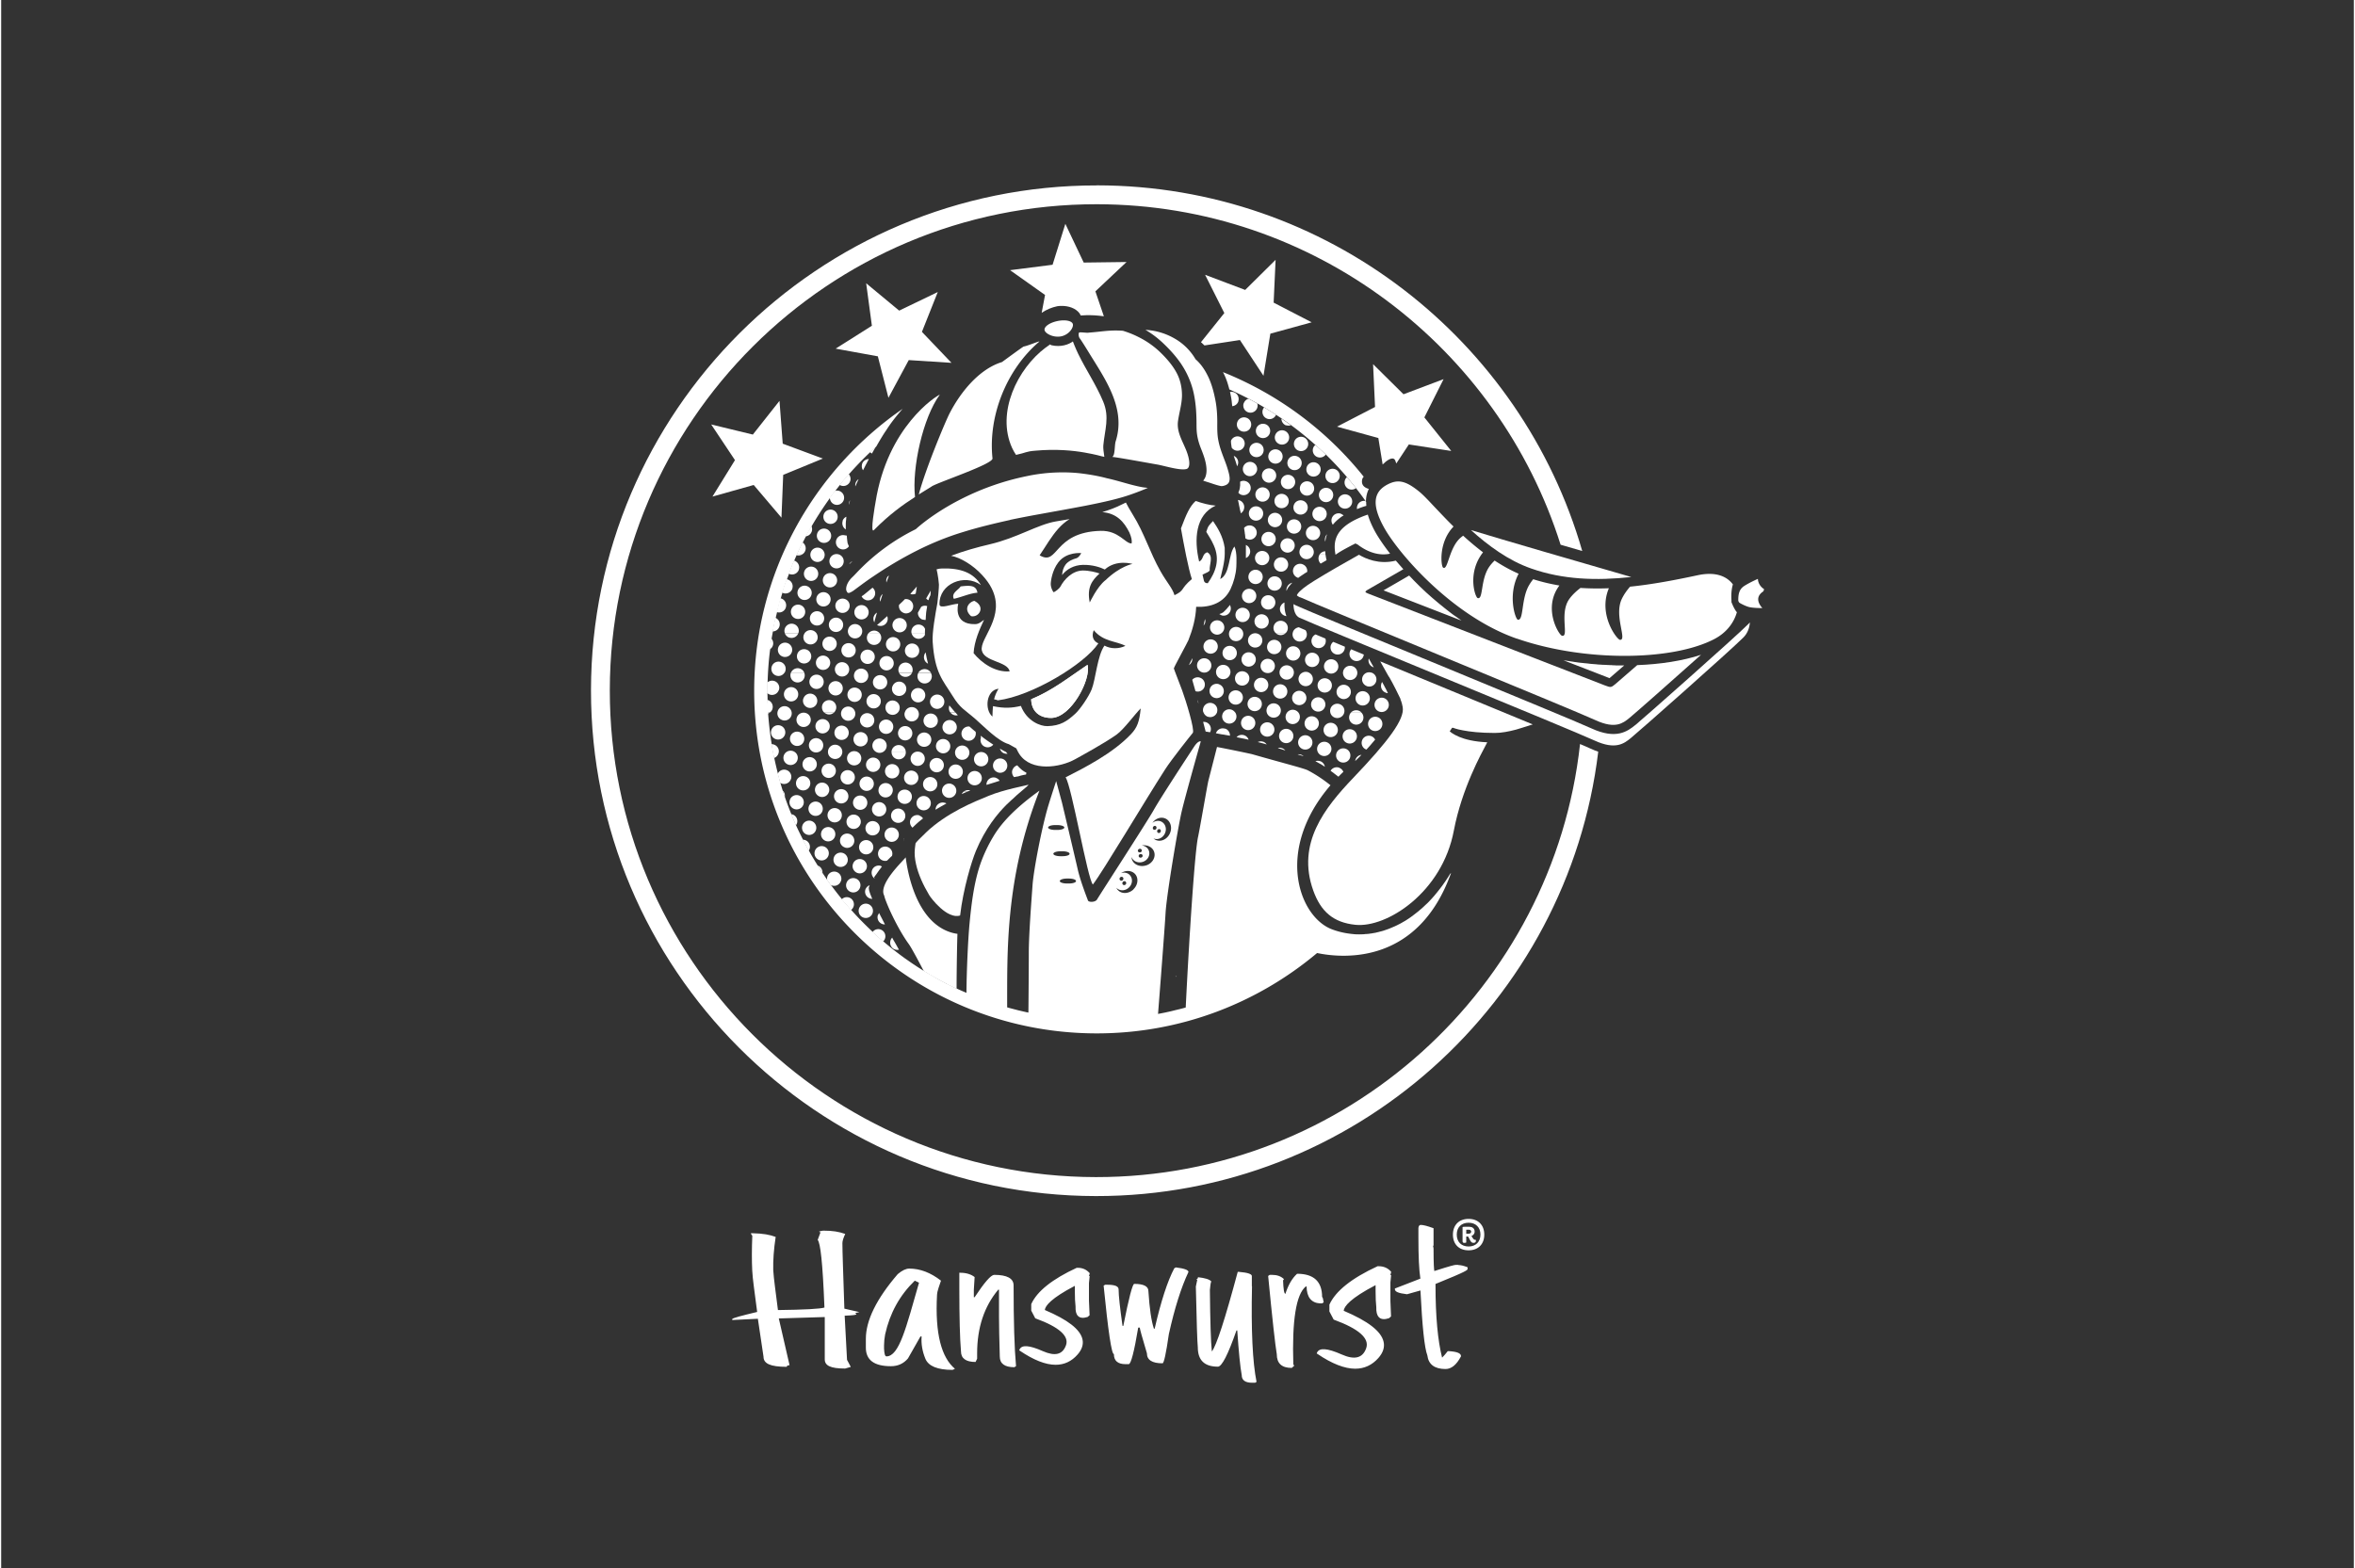 <?xml version="1.0"?>
<svg xmlns="http://www.w3.org/2000/svg" id="a" viewBox="0 0 300 200" width="500" height="333"><rect x="0" y="0" width="300" height="200" fill="#333333" stroke="none"/><defs><style>.b{fill:#fff;stroke-width:0}</style></defs><path class="b" d="M108.95 112.05c.48.16.74.68.57 1.16-.16.48-.68.74-1.16.57a.904.904 0 01-.57-1.16c.16-.48.68-.73 1.16-.57zM109.39 115.88c-.16.48.09 1 .57 1.16.48.16 1-.09 1.16-.57a.916.916 0 00-.57-1.16.916.916 0 00-1.16.57zM104.7 111.06a.92.92 0 00-.6-.67l.42.66h.13-.12c.07.1.13.2.2.3 0-.1 0-.21-.02-.3zM107.09 112.38a.916.916 0 00-.57-1.16c-.48-.16-1 .09-1.16.57-.06.17-.06.34-.02.5.14.19.28.38.41.57a.908.908 0 001.33-.49zM113.41 119.95c-.16.48.09 1 .57 1.16.17.05.34.06.5.02-.06-.1-.12-.21-.18-.32a.405.405 0 01-.05-.09c-.05-.08-.09-.16-.14-.25-.02-.04-.05-.08-.07-.12-.05-.09-.09-.17-.15-.26-.02-.04-.04-.07-.06-.1-.06-.11-.13-.23-.19-.35 0-.02-.02-.03-.02-.05-.09.1-.16.21-.21.34zM112.14 118.56c-.39-.13-.8.01-1.03.33.44.41.89.81 1.34 1.2.11-.09.2-.22.25-.37.16-.48-.09-1-.57-1.16zM111.8 116.7a.912.912 0 00.89 1.21c0-.02-.02-.04-.02-.05-.11-.22-.23-.44-.34-.66 0-.02-.02-.04-.03-.06-.11-.21-.22-.42-.32-.63 0-.02-.02-.03-.02-.05-.06.07-.1.16-.14.25zM108.69 115.64a.916.916 0 00-.57-1.16.9.9 0 00-.94.23c.38.47.78.92 1.18 1.37.15-.11.27-.26.33-.45zM110.21 113.44a.916.916 0 00.87 1.21c-.04-.08-.07-.16-.1-.23 0-.02-.01-.04-.02-.05-.02-.06-.05-.12-.07-.17 0-.02-.02-.05-.03-.07-.02-.05-.04-.09-.05-.14 0-.02-.02-.05-.02-.07-.02-.04-.03-.08-.04-.11 0-.02-.02-.05-.02-.07-.01-.04-.02-.07-.03-.1 0-.02-.01-.04-.02-.06 0-.03-.02-.07-.02-.09v-.04a.36.36 0 00-.02-.11v-.08-.03c0-.02 0-.04.02-.07 0-.01 0-.03.01-.04 0-.02.02-.04.02-.07 0-.02 0-.03.02-.04 0-.02.02-.05.03-.08v-.02c-.25.1-.45.3-.54.56zM112.25 102.36c-.48-.16-1 .09-1.16.57-.16.48.09.99.57 1.16.48.16.99-.09 1.16-.57a.916.916 0 00-.57-1.16zM114.68 103.18c-.48-.16-1 .09-1.16.57-.16.48.09.99.57 1.16.48.16 1-.09 1.16-.57.15-.48-.1-1-.58-1.16zM112.2 110.45c-.48-.16-1 .09-1.16.57 0 .01 0 .02-.01.04-.09.33 0 .67.23.9s.04-.06.06-.08c0 0 0-.01.01-.02.02-.02.03-.04.04-.05.03-.03.06-.07.09-.12.01-.02.02-.04.04-.05.02-.03.05-.07.07-.09.09-.13.2-.29.33-.47.05-.08.11-.16.18-.24.02-.02.04-.05.05-.07.05-.07.09-.13.15-.19 0-.01.02-.02.03-.04a.4.4 0 00-.13-.07zM117.93 101.58a.916.916 0 00-1.16.57c-.16.48.09 1 .57 1.16.48.16 1-.09 1.16-.57.16-.48-.1-1-.57-1.16zM115.84 100.96a.862.862 0 00-.33-.2.947.947 0 00-.93.2c-.1.1-.18.22-.23.37-.16.48.09 1 .57 1.16.48.16 1-.09 1.16-.57.12-.35.02-.72-.23-.96zM115.12 107.01c-.04.1-.06.2-.05.3v-.05c0-.02 0-.05.01-.07.01-.06.03-.13.05-.21v-.04-.02c-.01.03-.03.06-.04.1zM113.02 108.03c-.48-.16-1 .09-1.16.57-.16.48.09 1 .57 1.16.18.06.37.07.54.01l.09-.09.17-.17c.04-.04.09-.08.13-.13.06-.05.12-.11.18-.16.02-.02.03-.03.05-.04a.902.902 0 00-.57-1.15zM111.42 104.78a.916.916 0 00-1.16.57c-.16.48.09 1 .57 1.16.48.16 1-.09 1.16-.57.16-.48-.09-1-.57-1.16zM103.33 104.72c-.48-.16-1 .09-1.16.57-.16.48.09 1 .57 1.16a.912.912 0 10.58-1.73zM101.73 101.46c-.48-.16-1 .09-1.16.57-.16.48.09.99.57 1.16.48.16.99-.09 1.16-.57.16-.48-.09-1-.57-1.16zM102.5 107.15a.93.93 0 00-.29-.05c.09.19.2.38.3.56.13.25.26.5.4.75.02.04.04.07.06.1.04-.07.08-.13.11-.21a.906.906 0 00-.57-1.15zM117.1 104.01a.916.916 0 00-1.16.57c-.13.36 0 .75.27.99.1-.1.21-.21.32-.31.02-.02.04-.03.05-.05.12-.11.25-.23.38-.34.04-.04.08-.07.12-.1.15-.13.31-.25.47-.38a.896.896 0 00-.47-.36zM110.6 107.2c-.48-.16-1 .09-1.16.57-.16.48.09 1 .57 1.16a.912.912 0 10.58-1.73zM122.75 100.96c-.11.09-.2.2-.27.33.03-.02.06-.02.09-.04.16-.08.31-.14.47-.21.06-.02.11-.05.17-.08h-.46zM120.36 102.41a.912.912 0 00-1.21.87l.15-.09c.11-.07.23-.14.34-.2.12-.07.23-.14.35-.2.12-.07.23-.13.35-.2.07-.04.13-.07.19-.11a.886.886 0 00-.17-.08zM109.78 109.62c-.48-.16-1 .09-1.16.57a.88.88 0 00.16.87.9.9 0 001.41 0 .97.97 0 00.16-.28.92.92 0 00-.57-1.16zM104.92 107.97c-.48-.16-1 .09-1.16.57-.16.48.09 1 .57 1.16.48.16.99-.09 1.16-.57a.916.916 0 00-.57-1.16zM105.75 105.54c-.48-.16-1 .09-1.16.57-.16.48.09.99.57 1.16.48.16 1-.09 1.16-.57.16-.48-.09-1-.57-1.16zM107.34 108.8c-.48-.16-1 .09-1.16.57-.16.48.09.99.57 1.16.48.16 1-.09 1.16-.57a.92.92 0 00-.57-1.16zM113.85 105.6c-.48-.16-1 .09-1.16.57-.16.48.09.99.57 1.16.48.16.99-.09 1.16-.57.16-.48-.09-1-.57-1.16zM100.91 103.89a.584.584 0 00-.18-.04c.2.48.4.96.61 1.43.05-.07.1-.16.13-.25a.898.898 0 00-.57-1.15zM99.75 100.95s-.07-.08-.11-.12.02.09.04.12c0 .02 0 .03.02.05.07.22.14.44.22.66a.926.926 0 00-.16-.71zM107.58 108.1c.48.16 1-.09 1.16-.57a.916.916 0 00-.57-1.16c-.48-.16-1 .09-1.16.57-.16.48.09.99.57 1.15zM105.55 101.03s.02-.04.02-.07a.925.925 0 00-.59-1.09c-.48-.16-1 .09-1.16.57-.06.17-.07.35-.02.52.07.29.29.54.59.65.47.16.99-.09 1.15-.57zM103.56 104.02c.48.16 1-.09 1.16-.57.16-.48-.09-1-.57-1.16a.916.916 0 00-1.16.57c-.16.48.09 1 .57 1.16zM105.99 104.85c.48.16.99-.09 1.16-.57.16-.48-.09-1-.57-1.16-.48-.16-1 .09-1.16.57-.16.48.09 1 .57 1.16zM109.57 105.11a.916.916 0 00-.57-1.16c-.48-.16-1 .09-1.16.57-.16.48.09 1 .57 1.16.47.16.99-.09 1.15-.57zM106.82 102.43a.912.912 0 00.98-1.47.817.817 0 00-.39-.26c-.36-.12-.74 0-.98.26a.912.912 0 00.39 1.47zM110.4 102.68a.916.916 0 00-.57-1.16c-.48-.16-1 .09-1.16.57-.16.48.09.99.57 1.16.48.16 1-.09 1.16-.57zM118.76 99.16a.916.916 0 00-1.16.57c-.16.48.09.99.57 1.16.48.16 1-.09 1.16-.57.16-.48-.1-1-.57-1.16zM128.95 98.19c-.11.33-.02.69.21.93.12-.02.23-.04.32-.06s.07-.01.11-.02h.01c.03 0 .06 0 .09-.01.34-.12.66-.18.99-.24.03-.08.04-.16.05-.24h-.01c-.1-.05-.2-.1-.29-.16a.21.21 0 01-.06-.04c-.09-.06-.18-.12-.26-.19l-.02-.02c-.08-.07-.16-.14-.23-.21-.01-.01-.03-.02-.04-.04-.08-.08-.16-.16-.23-.25 0 0 0-.01-.02-.02a.88.88 0 00-.6.57zM127.09 98.52c.48.16 1-.09 1.16-.57.16-.48-.09-1-.57-1.16-.48-.16-1 .09-1.16.57-.16.48.09.99.57 1.15z"/><path class="b" d="M122.75 100.96h.46s.05-.02.07-.02c.02-.01.05-.02.08-.03.07-.03.15-.06.22-.09-.3-.09-.6-.03-.83.15zM116.34 98.34c-.48-.16-1 .09-1.16.57-.16.48.09 1 .57 1.16s.99-.09 1.16-.57c.16-.48-.09-1-.57-1.16zM100.71 99.38a.916.916 0 00-.57-1.16.902.902 0 00-1.12.48c.06.22.11.44.18.66.04.12.07.25.1.37 0 .04.02.07.03.11.07.05.14.08.21.11.48.16 1-.1 1.16-.57zM105.23 99.18c.48.16.99-.09 1.16-.57.16-.48-.09-1-.57-1.16-.48-.16-1 .09-1.16.57-.16.48.09.99.57 1.16zM122.01 97.56c-.48-.16-1 .09-1.16.57-.16.48.09 1 .57 1.16.48.16 1-.09 1.16-.57.16-.48-.09-1-.57-1.16zM102.8 98.35c.48.16 1-.09 1.16-.57a.916.916 0 00-.57-1.16.916.916 0 00-1.16.57c-.16.48.09 1 .57 1.16zM108.81 99.44c.16-.48-.09-1-.57-1.16-.48-.16-1 .09-1.16.57-.16.48.09 1 .57 1.16.48.16.99-.09 1.16-.57zM119.59 96.73c-.48-.16-1 .09-1.16.57-.16.48.09.99.57 1.16.48.16 1-.09 1.16-.57a.916.916 0 00-.57-1.16zM121.18 99.99a.916.916 0 00-1.16.57c-.05.14-.06.27-.04.4.04.34.27.64.61.76.48.16.99-.09 1.16-.57.02-.07.04-.13.04-.19.05-.41-.2-.82-.61-.96zM168.18 97.09a.947.947 0 00-.6 0c.01 0 .02.01.04.02.13.07.27.15.41.23.06.03.11.07.17.09.2.11.39.24.59.37a.918.918 0 00-.61-.72zM113.08 99.93c-.48-.16-1 .09-1.16.57-.05.16-.06.31-.04.46a.91.91 0 001.76.13c.02-.04.02-.09.04-.13a.897.897 0 00-.6-1.03zM165.32 96.22c.2.07.38.12.52.16.02 0 .05.02.07.02.02 0 .04.01.05.02.04.01.08.02.12.04a.793.793 0 00-.33-.2.916.916 0 00-.43-.04zM172.7 96.89c-.02.06-.03.11-.04.18l.12-.12c.2-.18.39-.37.57-.56.04-.04.07-.08.11-.11a.89.89 0 00-.76.61zM170.6 97.91a.927.927 0 00-1.08.4c.09.07.18.14.28.21.06.04.11.08.17.13.18.14.37.28.55.42.21-.21.41-.42.63-.62a.92.92 0 00-.56-.53zM171.93 95.91a.888.888 0 00-.5-.41.923.923 0 00-1.09.41c-.02.05-.05.09-.07.15-.16.48.09 1 .57 1.16.48.16 1-.09 1.16-.57.08-.26.05-.53-.07-.74zM119.83 96.04c.3.1.61.04.85-.14h-1.1c.07.06.16.1.25.14zM106.05 96.76c.48.16 1-.09 1.16-.57.03-.09.05-.18.05-.27 0-.39-.23-.75-.62-.88a.912.912 0 00-1.21.88c0 .37.24.71.62.84zM126.85 99.21a.912.912 0 00-1.21.9l.15-.04c.35-.11.69-.21 1-.31.18-.06.36-.12.53-.17a.913.913 0 00-.47-.37zM123.84 100.12c.48.16.99-.09 1.16-.57.16-.48-.09-1-.57-1.16a.916.916 0 00-1.16.57c-.16.48.09 1 .57 1.16zM101.97 100.77c.48.16 1-.09 1.16-.57.16-.48-.09-1-.57-1.16-.48-.16-1 .09-1.16.57-.16.48.09 1 .57 1.16zM99.11 96.13c.02-.07.04-.15.05-.22.04-.41-.21-.8-.62-.94a.892.892 0 00-.32-.05c.05.31.1.62.16.93 0 .02 0 .04.01.06 0 .02 0 .05.02.08.05.23.09.47.14.7.26-.1.47-.3.56-.57zM101.53 96.95c.14-.4-.02-.82-.35-1.04a.923.923 0 00-1.03 0 .912.912 0 00.22 1.62c.48.16 1-.09 1.16-.57zM111.23 100.26a.916.916 0 00-.57-1.16.916.916 0 00-1.16.57c-.16.48.09.99.57 1.16.48.16 1-.09 1.16-.57zM114.48 98.67c.16-.48-.09-1-.57-1.16a.916.916 0 00-1.16.57c-.16.48.09 1 .57 1.16.48.16 1-.1 1.16-.57zM115.31 96.24c.04-.11.05-.23.05-.33h-1.82a.916.916 0 001.78.33zM116.57 97.64c.48.16.99-.09 1.16-.57.16-.48-.09-1-.57-1.16h-.02a.937.937 0 00-.55 0c-.26.09-.48.29-.58.57-.16.48.1.99.57 1.16zM112.06 97.84c.16-.48-.09-1-.57-1.16a.916.916 0 00-1.16.57c-.16.48.09.99.57 1.16a.92.92 0 001.16-.57zM124.67 97.7c.48.16 1-.09 1.16-.57.16-.48-.09-1-.57-1.16a.916.916 0 00-1.16.57c-.16.48.09 1 .57 1.16zM109.63 97.01c.15-.43-.05-.9-.44-1.1s-.08-.04-.13-.05a.913.913 0 00-.71.05c-.2.11-.36.28-.44.51-.16.48.09 1 .57 1.16.48.16 1-.09 1.16-.57zM163.15 90.86a.918.918 0 00-.59-1.1c-.48-.16-1 .09-1.16.57-.06.18-.07.36-.02.53.07.29.29.53.59.63.48.16 1-.09 1.16-.57 0-.02 0-.04.02-.05zM122.5 93.28c-.16.48.09.99.57 1.16.48.16 1-.09 1.16-.57.06-.18.07-.37.02-.54-.01 0-.02-.02-.04-.03-.23-.18-.45-.38-.67-.57-.02-.02-.05-.04-.07-.06a.91.91 0 00-.97.62zM121.03 90.86c.11.16.26.28.45.34.17.06.35.07.51.02l-.02-.02c-.02-.03-.05-.06-.08-.09-.07-.08-.15-.17-.23-.25h-.63zM114.74 95.08a.916.916 0 00-1.16.57c-.03.08-.05.17-.05.25h1.82a.923.923 0 00-.62-.83zM124.93 94.11c-.16.48.09 1 .57 1.16.37.13.77 0 1.01-.29a.21.21 0 01-.06-.04c-.21-.14-.42-.28-.64-.43l-.1-.07c-.23-.16-.46-.33-.69-.51s-.06.11-.08.17zM164.16 93.01c-.48-.16-1 .09-1.16.57-.16.48.09 1 .57 1.16.48.16.99-.09 1.16-.57a.916.916 0 00-.57-1.16zM166.59 93.83a.916.916 0 00-1.16.57c-.16.48.09.99.57 1.16.48.16 1-.09 1.16-.57.16-.48-.1-1-.57-1.16zM165.39 90.85a.947.947 0 00-.4-.27.91.91 0 00-1.16.57c-.16.48.09 1 .57 1.16a.916.916 0 00.99-1.46zM153.88 91.42c.48.16 1-.09 1.16-.57s-1.73 0-1.73 0c.09.26.29.48.57.58zM127.59 95.91c.09.08.2.15.33.19.14.04.28.06.41.04a2 2 0 01-.19-.22s-.02 0-.03-.02c-.03-.01-.06-.03-.09-.04-.08-.04-.16-.09-.25-.13-.05-.02-.09-.05-.14-.08-.08-.04-.16-.09-.23-.13-.02 0-.03-.02-.05-.03.05.16.14.3.25.42zM120.65 93.62c.48.16 1-.09 1.16-.57a.916.916 0 00-.57-1.16c-.48-.16-1 .09-1.16.57-.17.48.09.99.57 1.16zM99.37 92.55c-.48-.16-1 .09-1.16.57-.16.48.09 1 .57 1.16.48.16.99-.09 1.16-.57.16-.48-.09-1-.57-1.16zM116.14 93.82a.916.916 0 00-.57-1.16c-.48-.16-1 .09-1.16.57-.16.48.09.99.57 1.16.48.16.99-.09 1.16-.57zM157.33 90.85a.971.971 0 00-.44-.33.902.902 0 00-1.15.57c-.16.48.09.99.57 1.16.48.16.99-.09 1.16-.57a.9.9 0 00-.13-.83zM99.6 91.85a.912.912 0 001.2-.99.942.942 0 00-.61-.74.916.916 0 00-1.16.57c-.02.05-.03.11-.04.16-.07.43.18.85.6.99zM161.74 92.18a.916.916 0 00-1.16.57c-.16.48.09 1 .57 1.16.48.16 1-.09 1.16-.57.16-.48-.1-.99-.57-1.16zM118.56 94.64a.916.916 0 00-.57-1.16.916.916 0 00-1.16.57c-.16.48.09 1 .57 1.16.48.16 1-.09 1.16-.57zM101.2 95.1c.48.16 1-.09 1.16-.57a.916.916 0 00-.57-1.16c-.48-.16-1 .09-1.16.57-.16.47.1.99.58 1.16zM167.41 91.41c-.48-.16-1 .09-1.16.57-.16.48.09.99.57 1.16.48.16 1-.09 1.16-.57.16-.48-.09-1-.57-1.16zM159.31 91.35c-.48-.16-1 .09-1.16.57-.16.48.09 1 .57 1.16a.912.912 0 10.58-1.73zM121.64 95.91a.912.912 0 001.77.39c.05-.13.06-.26.05-.39a.917.917 0 00-.62-.77c-.48-.16-1 .09-1.16.57-.02.07-.04.13-.05.2zM118.82 91.06a.916.916 0 00-1.16.57c-.16.48.09 1 .57 1.16.48.16 1-.09 1.16-.57a.916.916 0 00-.57-1.16zM120.98 95.47a.916.916 0 00-.57-1.16c-.48-.16-1 .09-1.16.57-.13.38 0 .79.32 1.02h1.1a.97.97 0 00.32-.44zM105.28 91.08c.35.12.71.02.95-.23h-1.3c.09.1.22.18.36.23zM103.88 92.34c-.16.48.09.99.57 1.16.48.16.99-.09 1.16-.57.16-.48-.09-1-.57-1.16a.92.92 0 00-1.16.57zM101.46 91.52c-.16.48.09.99.57 1.16.48.16.99-.09 1.16-.57.16-.48-.09-1-.57-1.16-.48-.16-1 .09-1.16.57zM108.03 93.76c.16-.48-.09-1-.57-1.16-.48-.16-1 .09-1.16.57-.16.48.09 1 .57 1.16.48.16 1-.09 1.16-.57zM109.56 91.58c-.16.48.09.99.57 1.16.48.16 1-.09 1.16-.57.16-.48-.09-1-.57-1.16a.906.906 0 00-1.15.57zM159.77 94.52c.08.03.15.06.23.09-.08-.03-.15-.06-.22-.09zM112.31 94.25a.912.912 0 00-.76 1.65.886.886 0 00.92 0c.18-.11.33-.28.4-.5a.906.906 0 00-.57-1.15zM104.26 95.91c.24-.09.44-.29.52-.55.16-.48-.09-1-.57-1.16-.48-.16-1 .09-1.16.57-.16.46.07.96.52 1.14.02 0 .03.01.05.02.21.07.44.06.64-.02zM97.75 90.86v.16c.11-.04.21-.09.3-.16h-.31zM110.46 94.59a.916.916 0 00-.57-1.16.916.916 0 00-1.16.57c-.16.48.09 1 .57 1.16.47.16.99-.09 1.15-.57zM175.51 91.47a.916.916 0 00-1.16.57c-.16.48.09 1 .57 1.16.48.16 1-.09 1.16-.57.16-.48-.09-1-.57-1.16zM113.71 92.99a.916.916 0 00-.57-1.16c-.48-.16-1 .09-1.16.57s.09 1 .57 1.16c.48.16 1-.09 1.16-.57zM174.69 93.89c-.48-.16-1 .09-1.16.57-.16.48.09.99.56 1.15l.03-.03c.18-.2.37-.4.54-.6.03-.03.05-.07.08-.1.14-.16.28-.32.41-.48.02-.02.03-.04.05-.06a.905.905 0 00-.51-.45zM172.26 93.06c-.48-.16-1 .09-1.16.57-.16.48.09 1 .57 1.16.48.16.99-.09 1.16-.57.16-.48-.09-1-.57-1.16zM170.08 91.54a.92.92 0 001.16-.57l.03-.12a.909.909 0 00-.6-1.04.916.916 0 00-1.16.57c-.05.16-.06.32-.03.47.06.32.28.58.6.69zM172.15 90.86c-.09.09-.18.21-.22.36-.16.48.09 1 .57 1.16.48.16 1-.09 1.16-.57.12-.34.02-.71-.23-.94h-1.28zM162.79 95.41s.04 0 .05.02l.81.26.1.03a.964.964 0 00-.42-.29.836.836 0 00-.54-.02zM169.83 92.24a.916.916 0 00-1.16.57c-.16.48.09 1 .57 1.16.48.16 1-.09 1.16-.57a.916.916 0 00-.57-1.16zM156.06 92.95a.91.91 0 00-1.16.58c.11.02.23.04.36.07.02 0 .05 0 .07.01.12.02.25.05.38.07h.05c.14.02.29.05.44.08h.02c.15.03.3.05.45.08h.02a.92.92 0 00-.62-.91zM154.21 93.28c.16-.48-.09-1-.57-1.16-.12-.04-.25-.05-.37-.04l.32 1.23s.21.03.54.09h.02s.04-.08.05-.12zM169.01 94.66a.916.916 0 00-1.13 1.24.914.914 0 001.66 0c.01-.03.02-.06.04-.09a.906.906 0 00-.57-1.15zM160.1 94.6s.05.03.07.04c.02.02.04.02.06.04-.04-.04-.09-.05-.13-.08zM160.91 94.61a.861.861 0 00-.67.04l.08.02c.23.06.46.12.66.17a7.053 7.053 0 01.39.12.882.882 0 00-.46-.36zM158.49 93.78a.899.899 0 00-.96.25c.26.05.52.11.78.16h.03c.25.05.5.11.73.16a.922.922 0 00-.57-.57zM174.15 87.52a.912.912 0 00.61-1.72h-.02a.946.946 0 00-.6 0 .9.9 0 00-.55.56c-.17.48.09.99.57 1.16zM153.44 87.6a.916.916 0 00-.57-1.16.91.91 0 00-.99.27l.41 1.45c.48.17.99-.09 1.16-.56zM152.57 89.39l.09.35c0-.16-.04-.32-.12-.45l.02.09zM103.11 86.67c-.16.48.09 1 .57 1.16.48.16 1-.09 1.16-.57.16-.48-.09-1-.57-1.16-.48-.16-1 .09-1.16.57zM119.06 90.37c.48.16.99-.09 1.16-.57.16-.48-.09-1-.57-1.16a.916.916 0 00-1.16.57c-.16.48.09 1 .57 1.16zM116.96 85.81s-.05.1-.07.16c-.16.48.09.99.57 1.16.48.16 1-.09 1.16-.57.06-.17.07-.34.02-.5a.917.917 0 00-.09-.23v-.02h-1.59zM165.23 89.89c.48.16.99-.09 1.16-.57a.916.916 0 00-.57-1.16.916.916 0 00-1.16.57c-.16.48.09 1 .57 1.16zM176.57 88.36c.09.03.18.05.26.05-.02-.04-.03-.07-.05-.1-.03-.06-.06-.13-.1-.21 0-.02-.02-.04-.03-.07-.04-.07-.08-.16-.13-.25-.02-.03-.03-.06-.05-.09-.04-.07-.08-.15-.12-.23-.02-.04-.04-.07-.06-.11l-.17-.31c0-.02-.02-.04-.03-.05-.04.06-.07.13-.09.2-.16.48.09 1 .57 1.16zM99.86 88.26c-.16.48.09 1 .57 1.16.48.16 1-.09 1.16-.57.16-.48-.09-1-.57-1.16-.48-.16-.99.1-1.16.57zM109.12 87.75c-.48-.16-1 .09-1.16.57-.16.48.09.99.57 1.16.48.16 1-.09 1.16-.57.16-.48-.09-1-.57-1.16zM102.29 89.09c-.16.48.09.99.57 1.16.48.16 1-.09 1.16-.57a.916.916 0 00-.57-1.16.902.902 0 00-1.15.57zM112.37 86.16a.916.916 0 00-1.16.57c-.16.48.09 1 .57 1.16.48.16.99-.09 1.16-.57.16-.48-.09-1-.57-1.16zM115.22 90.86c-.13.46.13.95.59 1.11.48.16 1-.09 1.16-.57a.909.909 0 00-.56-1.16c-.48-.16-1 .09-1.16.57 0 .02 0 .04-.02.05zM112.81 89.97a.9.9 0 00.16.88c.1.13.24.23.41.28.37.13.76 0 .99-.28.07-.08.13-.18.16-.29a.916.916 0 00-.57-1.16.911.911 0 00-1.16.56zM113.64 87.56c-.16.48.09 1 .57 1.16.48.16 1-.09 1.16-.57a.916.916 0 00-.57-1.16.902.902 0 00-1.15.57zM114.49 85.81c.1.22.29.4.53.48a.92.92 0 001.13-.48h-1.66zM117.22 87.81a.916.916 0 00-1.16.57c-.16.48.09.99.57 1.16.48.16 1-.09 1.16-.57a.916.916 0 00-.57-1.16zM99.9 85.8c.04-.06.07-.13.09-.2a.916.916 0 00-.57-1.16c-.48-.16-1 .09-1.16.57-.09.27-.05.56.09.79.11.17.27.3.47.37.41.14.84-.02 1.06-.37zM173.32 89.94c.48.16 1-.09 1.16-.57a.916.916 0 00-.57-1.16.916.916 0 00-1.16.57c-.16.48.09 1 .57 1.16zM167.65 90.72c.48.16.99-.09 1.16-.57a.916.916 0 00-.57-1.16.916.916 0 00-1.16.57c-.16.48.09 1 .57 1.16zM173.09 90.64a.94.94 0 00-.94.21h1.28a.887.887 0 00-.35-.21zM175.74 90.77c.48.16.99-.09 1.16-.57a.916.916 0 00-.57-1.16.916.916 0 00-1.16.57c-.16.48.09 1 .57 1.16zM170.9 89.12c.48.16.99-.09 1.16-.57.16-.48-.09-1-.57-1.16-.48-.16-1 .09-1.16.57-.16.48.09.99.57 1.15zM165.48 86.31c-.16.48.09 1 .57 1.16a.912.912 0 00.74-1.66s-.09-.05-.14-.07a.913.913 0 00-.74.07c-.19.1-.35.27-.42.5zM168.48 88.29c.48.16 1-.09 1.16-.57.16-.48-.09-1-.57-1.16a.916.916 0 00-1.16.57c-.16.48.09 1 .57 1.16zM160.37 88.23c.48.16.99-.09 1.16-.57.16-.48-.09-1-.57-1.16a.916.916 0 00-1.16.57c-.16.48.09.99.57 1.16zM157.38 86.24c-.16.48.09 1 .57 1.16.48.16 1-.09 1.16-.57a.892.892 0 00-.57-1.16c-.29-.1-.6-.04-.83.12-.15.11-.27.26-.33.45zM162.8 89.06c.48.16 1-.09 1.16-.57a.916.916 0 00-.57-1.16c-.48-.16-1 .09-1.16.57-.16.48.09 1 .57 1.16zM157.72 88.1c-.48-.16-1 .09-1.16.57-.16.48.09 1 .57 1.16.48.16.99-.09 1.16-.57.16-.48-.09-1-.57-1.16zM160.14 88.93c-.48-.16-1 .09-1.16.57-.16.48.09.99.57 1.16.48.16 1-.09 1.16-.57.16-.48-.09-1-.57-1.16z"/><path class="b" d="M154.46 89.7a.916.916 0 00-1.16.57c-.07.2-.07.4 0 .59h1.73c.17-.48-.09-1-.57-1.16zM155.29 87.27c-.48-.16-1 .09-1.16.57-.16.48.09 1 .57 1.16.48.16 1-.09 1.16-.57a.91.91 0 00-.57-1.15zM171.72 86.69a.916.916 0 001.21-.89.899.899 0 00-.62-.83c-.48-.16-1 .09-1.16.57-.03.09-.04.18-.05.26 0 .39.23.76.62.9zM120.9 90.03c-.1.29-.05.59.11.82h.63s-.02-.03-.04-.05l-.63-.75c-.02-.02-.04-.05-.06-.07l-.02.05zM108.3 90.17c-.48-.16-1 .09-1.16.57l-.03.11a.915.915 0 001.76.48c.05-.16.06-.33.03-.48a.936.936 0 00-.6-.68zM98.34 90.45a.916.916 0 00-.57-1.16c-.03 0-.06-.01-.09-.02v.07c.02.49.04.99.07 1.47v.04h.31c.13-.1.23-.24.28-.4zM106.7 86.93c-.48-.16-1 .09-1.16.57-.16.48.09.99.57 1.16.48.16.99-.09 1.16-.57.16-.48-.09-1-.57-1.16zM111.55 88.58c-.48-.16-1 .09-1.16.57-.16.48.09.99.57 1.16.48.16 1-.09 1.16-.57.16-.48-.09-1-.57-1.16zM99.17 88.03a.912.912 0 00-1.49-.96c0 .33-.02.66-.02.99v.32c.09.09.21.17.34.21.48.16.99-.09 1.16-.57zM106.44 90.51a.916.916 0 00-.57-1.16c-.48-.16-1 .09-1.16.57-.11.34-.02.7.21.94h1.3c.09-.09.16-.21.21-.35zM100.69 85.84c-.16.48.09 1 .57 1.16a.908.908 0 001.14-1.2h-1.7s-.02.02-.02.04zM157.18 81.73a.912.912 0 001.2-.98.895.895 0 00-.61-.74.912.912 0 00-1.2.74c-.05.43.19.85.61.99zM100.49 81.32c.48.16 1-.09 1.16-.57h-1.73c.09.26.29.48.57.58zM99.66 83.75c.48.16.99-.09 1.16-.57a.916.916 0 00-.57-1.16.916.916 0 00-1.16.57c-.16.48.09 1 .57 1.16zM164.46 84.21c.48.16.99-.09 1.16-.57.16-.48-.09-1-.57-1.16-.48-.16-1 .09-1.16.57-.16.48.09.99.57 1.16zM166.88 85.03c.48.16 1-.09 1.16-.57.16-.48-.09-1-.57-1.16-.48-.16-1 .09-1.16.57-.16.48.09 1 .57 1.16zM110.78 82.91c-.48-.16-1 .09-1.16.57-.16.48.09 1 .57 1.16.48.16.99-.09 1.16-.57.16-.48-.09-1-.57-1.16zM115.62 84.56c-.48-.16-1 .09-1.16.57-.08.23-.06.47.03.67h1.66s.02-.05.03-.08c.16-.48-.09-1-.57-1.16zM161.47 82.23c-.16.48.09.99.57 1.16.48.16 1-.09 1.16-.57a.916.916 0 00-.57-1.16.916.916 0 00-1.16.57zM101.52 83.42c-.16.48.09 1 .57 1.16.48.16.99-.09 1.16-.57.16-.48-.09-1-.57-1.16-.48-.16-1 .09-1.16.57zM164.22 84.91a.912.912 0 00-1.21.89c.01.37.25.71.62.84a.916.916 0 001.21-.84.9.9 0 00-.62-.89zM156.36 84.16c.48.16 1-.09 1.16-.57.16-.48-.09-1-.57-1.16-.48-.16-1 .09-1.16.57-.16.48.09.99.57 1.16zM159.94 84.41c.16-.48-.09-1-.57-1.16a.916.916 0 00-1.16.57c-.16.48.09.99.57 1.16.48.16.99-.09 1.16-.57zM162.37 85.24a.916.916 0 00-.57-1.16.916.916 0 00-1.16.57c-.16.47.08.98.55 1.15s.01 0 .02 0c.21.07.42.07.62 0 .25-.09.45-.29.54-.56zM117.72 83.53c-.15.44.05.92.47 1.12 0-.04-.02-.08-.03-.12l-.09-.38c-.02-.1-.05-.21-.07-.31-.02-.13-.05-.26-.07-.39-.01-.08-.03-.15-.04-.23-.08.09-.14.2-.18.31zM107.52 84.51a.916.916 0 00-1.16.57c-.09.25-.05.51.06.73.11.19.28.35.51.43.43.15.89-.04 1.1-.43.02-.04.05-.09.06-.14.16-.48-.09-1-.57-1.16zM116.09 80.74c.06.31.28.58.6.69.43.15.9-.05 1.1-.44v-.09l.01-.16h-1.71zM105.93 81.25c-.48-.16-1 .09-1.16.57-.16.48.09 1 .57 1.16.48.16.99-.09 1.16-.57a.916.916 0 00-.57-1.16zM159.04 81.39c-.16.48.09 1 .57 1.16.48.16 1-.09 1.16-.57.16-.48-.09-1-.57-1.16a.916.916 0 00-1.16.57zM102.34 80.99c-.16.48.09.99.57 1.16.48.16 1-.09 1.16-.57.1-.29.04-.6-.13-.84a.952.952 0 00-.44-.32.912.912 0 00-1.03.32c-.05.07-.09.16-.13.25z"/><path class="b" d="M102.41 85.81a.903.903 0 00-.55-.53.922.922 0 00-1.15.53h1.7zM118.55 85.8a.975.975 0 00-.5-.41.923.923 0 00-1.09.41h1.59zM151.84 84.35a.87.87 0 00.04-.39c-.02.04-.04.07-.05.11-.09.18-.18.37-.27.55-.04.07-.07.14-.1.21.17-.11.31-.27.38-.48zM174.98 85.1l.05.02c-.21-.36-.42-.74-.64-1.13-.13.47.12.96.58 1.11zM98.4 82.35c.11-.33.02-.68-.2-.92-.03.19-.05.38-.08.56l-.12.84c.18-.1.33-.27.4-.49zM115.86 83.86c.48.16 1-.09 1.16-.57s-.09-.99-.57-1.16c-.48-.16-1 .09-1.16.57-.16.48.09 1 .57 1.16zM110.61 80.75a.916.916 0 00.4 1.46.912.912 0 00.98-1.47h-1.38zM156.12 84.85c-.48-.16-1 .09-1.16.57-.04.13-.06.25-.04.38a.9.9 0 00.62.78c.48.16 1-.09 1.16-.57.02-.07.04-.14.05-.21a.916.916 0 00-.62-.95zM112.61 85.46c.48.16.99-.09 1.16-.57.16-.48-.09-1-.57-1.16-.48-.16-1 .09-1.16.57-.16.48.09.99.57 1.16zM113.44 83.04c.48.16.99-.09 1.16-.57.16-.48-.09-1-.57-1.16-.48-.16-1 .09-1.16.57-.16.48.09.99.57 1.16zM172.55 84.27c.48.16 1-.09 1.16-.57.02-.07.04-.14.05-.21-.55-.23-1.09-.45-1.61-.67a.906.906 0 00.4 1.45zM162.86 80.96c.34.12.7.02.94-.21h-1.28c.1.09.21.17.35.21zM153.93 83.33c.48.16.99-.09 1.16-.57.16-.48-.09-1-.57-1.16a.916.916 0 00-1.16.57c-.16.48.09 1 .57 1.16zM169.15 85.8s.09.05.15.07c.25.09.53.05.74-.07.19-.11.35-.28.42-.5a.916.916 0 00-.57-1.16.912.912 0 00-.74 1.66zM154.27 85.17a.916.916 0 00-.57-1.16c-.48-.16-1 .09-1.16.57-.16.48.09.99.57 1.16.48.17.99-.09 1.16-.57zM105.1 83.67a.916.916 0 00-1.16.57c-.16.48.09.99.57 1.16.48.16 1-.09 1.16-.57.16-.48-.09-1-.57-1.16zM108.83 85.81s-.03.07-.04.09c-.16.48.09 1 .57 1.16a.912.912 0 001.12-1.26.915.915 0 00-.53-.47.93.93 0 00-1.13.47zM108.35 82.08c-.48-.16-1 .09-1.16.57-.16.48.09 1 .57 1.16.48.16 1-.09 1.16-.57a.916.916 0 00-.57-1.16zM169.56 82.28c-.16.48.09 1 .57 1.16.48.16 1-.09 1.16-.57.05-.13.06-.26.04-.39-.45-.18-.88-.37-1.3-.54l-.18-.07c-.12.11-.23.25-.29.42zM167.13 81.46c-.16.48.09 1 .57 1.16a.916.916 0 001.16-1.17l-.09-.04c-.4-.17-.77-.32-1.12-.47-.02 0-.03-.01-.04-.02-.21.1-.39.28-.47.53zM106.75 78.83c-.48-.16-1 .09-1.16.57-.16.48.09 1 .57 1.16.48.16 1-.09 1.16-.57a.916.916 0 00-.57-1.16zM105.98 73.15c-.48-.16-1 .09-1.16.57-.16.48.09 1 .57 1.16s1-.09 1.16-.57a.916.916 0 00-.57-1.16zM103.17 78.58c-.16.48.09 1 .57 1.16.48.16 1-.09 1.16-.57a.916.916 0 00-.57-1.16c-.48-.16-1 .09-1.16.57zM108.14 71.96l.09-.07.31-.3c-.17.08-.31.2-.4.37zM110.24 76.53c.48.16.99-.09 1.16-.57a.9.9 0 00-.29-1l-.94.77c-.07.06-.15.12-.23.18-.02.02-.05.04-.08.05-.05.04-.09.07-.14.1.1.21.28.38.52.46zM103.8 71.63a.912.912 0 001.2-.99.942.942 0 00-.61-.74.916.916 0 00-1.16.57c-.02.06-.03.12-.04.17h1.68-1.68c-.05.43.19.85.61.99zM105.15 75.58a.916.916 0 00-1.16.57c-.16.48.09 1 .57 1.16.48.16 1-.09 1.16-.57a.916.916 0 00-.57-1.16zM100.05 77.5a.916.916 0 00-.57-1.16c-.04-.02-.08-.02-.13-.03-.03.1-.07.21-.09.31-.04.13-.07.25-.11.38l-.09.36c-.06.23-.12.47-.17.71.48.17 1-.09 1.16-.56zM101.66 80.75a.906.906 0 00-.57-1.15.916.916 0 00-1.16.57c-.07.2-.07.4 0 .58h1.73zM102.15 76.48c.48.16 1-.09 1.16-.57a.916.916 0 00-.57-1.16.912.912 0 10-.58 1.73zM101.32 78.9c.48.16 1-.09 1.16-.57a.916.916 0 00-.57-1.16c-.48-.16-1 .09-1.16.57-.16.48.09 1 .57 1.16zM102.98 74.05c.48.16 1-.09 1.16-.57.16-.48-.09-1-.57-1.16a.916.916 0 00-1.16.57c-.16.48.09 1 .57 1.16zM111.27 78.63c-.09.26-.05.53.07.75.09-.36.19-.74.3-1.11.01-.04.02-.08.04-.13-.18.11-.33.28-.4.49zM112.9 74.29v-.03c.1-.29.21-.57.31-.85-.05.04-.09.07-.15.11-.07.08-.11.17-.15.27-.06.16-.06.34-.02.5zM118.25 76.55c.02-.06.04-.12.05-.17.02-.08.05-.15.08-.21 0-.02.01-.03.02-.05.03-.07.06-.13.09-.18.02-.04 0-.08.02-.12l.02-.48-.58.99c.07.09.17.18.3.23zM101.71 72.66c.16-.48-.09-1-.62-1.17-.12.27-.23.54-.34.82v.02c-.11.28-.22.55-.32.84.04.02.09.05.13.06.48.16 1-.1 1.16-.58zM117.51 79.02c.13.04.25.06.38.05V79c0-.11.02-.21.02-.32 0-.05 0-.09.01-.14 0-.09.02-.18.02-.28 0-.05 0-.1.02-.15 0-.09.02-.19.04-.28 0-.05 0-.09.02-.13.02-.14.04-.27.06-.39a.873.873 0 00-.76.09l-.13.23-.29.51c-.02.4.22.77.61.9zM102.25 70.64h-.78s-.04.08-.06.13c0 .01 0 .02-.02.04.31.09.62.02.85-.16zM100.88 75.08a.916.916 0 00-.57-1.16c-.05-.02-.11-.03-.16-.04l-.3.84c-.06.18-.12.37-.18.55l-.09.31c.05.02.09.05.14.07.48.16 1-.09 1.17-.57zM116.62 75.72l.14-.91s-.3.35-.83.95c.23.08.48.06.69-.04zM112.1 76.2c-.06.18-.07.37-.01.54.02-.07.05-.14.07-.21.07-.23.14-.46.22-.69 0-.02.01-.05.02-.07-.13.11-.23.25-.29.42zM99.23 79.93a.902.902 0 00-.51-1.13c-.08.35-.16.7-.23 1.05-.01.06-.02.12-.04.18l-.09.51c.39 0 .74-.23.87-.61zM115.09 78.19c.48.16 1-.09 1.16-.57.16-.48-.09-1-.57-1.16a.958.958 0 00-.44-.04c-.12.12-.24.25-.37.37-.04.04-.08.08-.13.12-.08.08-.17.16-.25.25-.07.44.18.87.61 1.02zM111.84 79.79a.908.908 0 001.14-1.2s-.02.01-.02.02l-.59.53c-.05.04-.09.08-.14.12-.16.14-.32.28-.5.43l-.04.04c.05.02.09.05.14.06zM162.29 79.8c-.12.34-.02.71.23.94h1.28c.09-.09.18-.21.22-.35.16-.48-.09-1-.57-1.16a.916.916 0 00-1.16.57zM161.86 75.97c-.48-.16-1 .09-1.16.57-.16.48.09.99.57 1.16.48.16 1-.09 1.16-.57.16-.48-.09-1-.57-1.16zM160.43 80.13c.48.16 1-.09 1.16-.57.16-.48-.09-1-.57-1.16-.48-.16-1 .09-1.16.57-.15.48.1.99.58 1.16zM165.93 71.96c-.48-.16-1 .09-1.16.57-.16.48.09.99.57 1.16l.05.02.12-.09c.1-.07.21-.15.32-.22.07-.05.14-.09.21-.14.12-.08.23-.16.36-.23.05-.03.09-.06.14-.09a.903.903 0 00-.61-.97zM168.19 70.64c-.07.08-.13.18-.16.29-.12.35-.02.72.23.96l.74-.43v-.07c-.03-.1-.05-.2-.07-.3 0-.04-.01-.08-.02-.12-.01-.08-.02-.16-.04-.23 0-.03 0-.06-.01-.09h-.67zM158.84 76.88c.48.16.99-.09 1.16-.57.16-.48-.09-1-.57-1.16a.916.916 0 00-1.16.57c-.17.48.09 1 .57 1.16zM160.5 72.04a.912.912 0 001.04-1.39.888.888 0 00-.45-.33.936.936 0 00-1.04.33.912.912 0 00.45 1.39zM159.66 74.45c.48.16 1-.09 1.16-.57a.916.916 0 00-.57-1.16c-.48-.16-1 .09-1.16.57-.16.48.09 1 .57 1.16zM163.5 71.14c-.48-.16-1 .09-1.16.57-.16.48.09 1 .57 1.16a.912.912 0 10.58-1.73zM158.01 79.3c.48.16.99-.09 1.16-.57a.916.916 0 00-.57-1.16c-.48-.16-1 .09-1.16.57-.16.48.09.99.57 1.16zM162.68 73.56c-.48-.16-1 .09-1.16.57-.16.48.09 1 .57 1.16.48.16 1-.09 1.16-.57.16-.48-.09-1-.57-1.16zM154.48 80.74c.08.07.18.12.28.16.31.11.63.04.87-.16.13-.1.23-.25.29-.41a.916.916 0 00-.57-1.16c-.48-.16-1 .09-1.16.57-.12.37 0 .76.29 1zM153.5 79.51c.07-.18.07-.38 0-.55-.01.08-.03.16-.05.23-.04.18-.07.35-.11.53 0 .02 0 .05-.02.08.07-.08.13-.18.17-.29zM105.66 71.29c-.16.48.09 1 .57 1.16.48.16 1-.09 1.16-.57a.916.916 0 00-.57-1.16c-.48-.16-1 .09-1.16.57zM106.42 76.97c-.16.48.09 1 .57 1.16.48.16.99-.09 1.16-.57.16-.48-.09-1-.57-1.16-.48-.16-.99.1-1.16.57zM108 80.75c.08.29.29.53.59.63.48.16 1-.09 1.16-.57 0-.02.01-.05.02-.07a.91.91 0 00-.59-1.09c-.48-.16-1 .09-1.16.57-.06.18-.07.36-.02.53z"/><path class="b" d="M112 80.75a.979.979 0 00-.39-.27c-.36-.12-.75 0-.99.27H112zM109.41 78.96c.48.16 1-.09 1.16-.57a.916.916 0 00-.57-1.16c-.48-.16-1 .09-1.16.57-.16.48.09.99.57 1.16zM163.11 77.38c-.16.48.09.99.57 1.16.07.02.14.04.21.05v-.01c-.05-.11-.08-.23-.12-.35 0-.03-.02-.07-.02-.09-.03-.12-.05-.25-.07-.37v-.02c-.02-.13-.03-.27-.04-.4v-.1V76.85c-.23.09-.43.29-.52.55zM164.72 80.62l-.03.12c-.09.44.16.89.6 1.04.48.16.99-.09 1.16-.57.05-.16.06-.32.03-.47a.833.833 0 00-.16-.36l-.04-.02c-.33-.14-.6-.26-.81-.35-.34.05-.64.27-.75.61zM163.94 74.95c-.05.14-.06.28-.04.42 0-.01.01-.02.02-.04l.09-.21c.01-.02.02-.05.04-.07.04-.07.09-.14.14-.21 0 0 0-.02.02-.02.05-.07.12-.15.18-.22.02-.02.04-.04.06-.07.05-.05.1-.11.15-.16.01-.01.02-.02.03-.04-.3.07-.57.29-.68.6zM155.59 78.48c.48.16 1-.09 1.16-.57.09-.26.05-.53-.07-.75-.02.04-.05.07-.08.11-.03.04-.06.08-.09.11-.04.05-.08.09-.12.14-.03.03-.05.07-.08.1-.05.05-.1.11-.16.17l-.07.07c-.08.08-.16.16-.25.24-.01.01-.04.02-.06.04 0 0-.02 0-.02.01-.02.01-.05.02-.07.04-.01 0-.02 0-.04.02-.04.02-.08.04-.13.05 0 0-.02 0-.03.01-.04.02-.08.03-.13.05h-.02c.08.06.17.11.26.14zM114.27 80.61c.48.16.99-.09 1.16-.57a.916.916 0 00-.57-1.16c-.48-.16-1 .09-1.16.57-.16.47.09.99.57 1.16zM159.22 70.64a.91.91 0 00-.5-1.13v1.67a.86.86 0 00.49-.53zM117.27 79.71a.912.912 0 00-1.19 1.04h1.71l.02-.52a.847.847 0 00-.54-.52zM167.38 62.6c.16-.48-.09-1-.57-1.16a.916.916 0 00-1.16.57c-.16.48.09.99.57 1.16.48.16.99-.09 1.16-.57zM104.63 69.2c.48.16 1-.09 1.16-.57a.916.916 0 00-.57-1.16c-.48-.16-1 .09-1.16.57-.16.48.09 1 .57 1.16zM164.96 61.77c.16-.48-.09-1-.57-1.16-.48-.16-1 .09-1.16.57-.16.48.09 1 .57 1.16.48.16.99-.09 1.16-.57zM164.14 64.2a.916.916 0 00-.57-1.16.916.916 0 00-1.16.57c-.16.48.09 1 .57 1.16.48.16 1-.09 1.16-.57zM165.4 65.59c.48.16.99-.09 1.16-.57.16-.48-.09-1-.57-1.16-.48-.16-1 .09-1.16.57-.16.48.09.99.57 1.16zM159.35 54.44c.16-.48-.09-1-.57-1.16-.48-.16-1 .09-1.16.57-.16.48.09 1 .57 1.16.48.16 1-.09 1.16-.57zM160.61 55.83c.48.16 1-.09 1.16-.57.16-.48-.09-1-.57-1.16-.48-.16-1 .09-1.16.57-.16.48.09 1 .57 1.16zM163.3 66.62a.916.916 0 00-.57-1.16.916.916 0 00-1.16.57c-.16.48.09.99.57 1.16.48.17 1-.09 1.16-.57zM159.78 58.26c.48.16 1-.09 1.16-.57.16-.48-.09-1-.57-1.16a.916.916 0 00-1.16.57c-.16.48.09 1 .57 1.16zM160.11 60.12a.916.916 0 00-.57-1.16.916.916 0 00-1.16.57c-.16.48.09 1 .57 1.16.47.16.99-.1 1.15-.58zM165.46 57.49c.48.16.99-.09 1.16-.57a.916.916 0 00-.57-1.16c-.48-.16-1 .09-1.16.57-.16.48.1 1 .57 1.16zM164.63 59.92c.48.16 1-.09 1.16-.57.16-.48-.09-1-.57-1.16-.48-.16-1 .09-1.16.57-.16.48.09.99.57 1.16zM163.03 56.66c.48.16 1-.09 1.16-.57a.916.916 0 00-.57-1.16c-.48-.16-.99.09-1.16.57s.09.99.57 1.16zM111.55 56.94c-.26.23-.51.47-.76.71.07.08.15.15.25.2 0-.01.01-.02.02-.04.07-.14.15-.27.22-.4.02-.04.05-.08.07-.12.05-.1.11-.19.16-.29.01-.02.03-.05.04-.07zM106.05 65.05a.916.916 0 00-1.16.57c-.16.48.09 1 .57 1.16.48.16 1-.09 1.16-.57a.92.92 0 00-.57-1.16zM158.9 68.79c.48.16.99-.09 1.16-.57a.917.917 0 00-1.57-.88v.02l.09.6c0 .05 0 .09.02.14.02.16.04.32.05.47v.08c.07.06.15.1.24.13zM158.44 51.43c-.16.48.09 1 .57 1.16a.912.912 0 001.17-1.12c-.02-.01-.05-.03-.07-.04-.35-.2-.7-.39-1.06-.57-.27.08-.5.29-.6.58zM163.86 54.24c.21.07.42.06.6 0h-.01c-.39-.29-.79-.57-1.2-.85 0 .38.23.74.61.88zM161.44 53.41a.91.91 0 001.13-.5c-.47-.31-.96-.61-1.44-.9-.03-.02-.05-.03-.08-.05-.07.08-.13.18-.17.29-.16.48.09 1 .57 1.16zM157.75 51.19c.16-.48-.09-1-.57-1.16a.88.88 0 00-.48-.03c0 .03 0 .06.02.09.04.22.09.44.13.66.03.17.05.34.07.51 0 .07.02.13.02.19.01.11.02.21.04.32v.04c.34-.03.66-.26.78-.61zM157.36 57.44c.48.16.99-.09 1.16-.57a.916.916 0 00-.57-1.16.902.902 0 00-1.13.51v.08c0 .13.01.25.03.38 0 .04.01.08.02.13.01.09.02.17.04.26v.03c.1.15.26.27.46.34zM157.69 59.29a.91.91 0 00-.51-1.14c0 .03.02.07.03.1.05.17.11.34.17.51.07.21.14.42.2.64 0 .02.02.05.02.07.04-.06.07-.12.09-.19zM167.88 58.31c.39.13.8-.02 1.03-.33-.39-.39-.8-.77-1.22-1.14-.04-.03-.07-.06-.11-.09-.12.1-.22.23-.28.39a.92.92 0 00.57 1.17zM103.36 67.8a.96.96 0 00-.05-.71c-.05.09-.1.17-.15.26-.17.3-.34.6-.5.9-.03.05-.06.11-.09.16.35-.03.67-.26.79-.62zM171.91 62.4c.3.1.62.04.85-.14-.37-.48-.76-.94-1.15-1.4-.12.1-.21.23-.26.39-.16.47.09.99.57 1.16zM170.84 65.52a.916.916 0 00-1.03 1.41s.02-.02.02-.03l.22-.25c.04-.04.07-.08.11-.11.12-.12.25-.24.39-.35.08-.07.18-.14.27-.21.02-.02.05-.04.08-.06.07-.05.15-.1.23-.14.02 0 .03-.02.05-.03-.1-.09-.22-.17-.36-.22zM161.32 69.62c.48.16.99-.09 1.16-.57.16-.48-.09-1-.57-1.16a.916.916 0 00-1.16.57c-.16.48.09.99.57 1.16zM167.05 60.74c.48.16 1-.09 1.16-.57a.916.916 0 00-.57-1.16c-.48-.16-1 .09-1.16.57-.16.48.09 1 .57 1.16zM158.13 63.11c.48.16.99-.09 1.16-.57.16-.48-.09-1-.57-1.16a.884.884 0 00-.73.06V61.84c0 .07 0 .13-.02.19v.05c-.01.08-.02.16-.04.23v.04l-.06.2c0 .02-.01.04-.02.06-.03.07-.06.15-.09.23.1.13.24.22.4.28zM168.85 68.51c-.07.2-.07.4 0 .58v-.05c.02-.13.04-.25.07-.38v-.05c.04-.14.08-.28.14-.42 0-.02 0-.03.02-.05a.99.99 0 00-.24.37zM159.98 62.78c-.16.48.09 1 .57 1.16.48.16 1-.09 1.16-.57a.916.916 0 00-.57-1.16c-.48-.16-.99.1-1.16.57zM161.38 61.52c.48.16.99-.09 1.16-.57a.916.916 0 00-.57-1.16c-.48-.16-1 .09-1.16.57s.09.99.57 1.16zM109.79 59.17c-.09.28-.05.58.11.81 0 0 0-.02.02-.03.11-.21.22-.43.33-.65.01-.02.02-.05.04-.07l.33-.63c0-.02.02-.04.02-.05-.38.01-.73.25-.86.62zM158.46 64.97a.912.912 0 00-.75-1.2c.04.16.07.33.11.5.02.14.05.27.08.41.02.08.03.16.05.25.03.15.07.3.11.45 0 .03.01.06.02.09a1 1 0 00.38-.48zM168.19 70.64h.67v-.04c0-.05 0-.1-.02-.15 0-.05 0-.09-.01-.14-.25.02-.48.14-.64.32zM162.2 59.09c.48.16.99-.09 1.16-.57.16-.48-.09-1-.57-1.16-.48-.16-1 .09-1.16.57-.17.48.09 1 .57 1.16zM160.88 65.79c.16-.48-.09-1-.57-1.16-.48-.16-1 .09-1.16.57-.16.48.09 1 .57 1.16.48.16 1-.09 1.16-.57zM169.24 62.27c-.48-.16-1 .09-1.16.57-.16.48.09.99.57 1.16.48.16.99-.09 1.16-.57.16-.48-.09-1-.57-1.16zM167.58 67.12c-.48-.16-1 .09-1.16.57-.16.48.09 1 .57 1.16.48.16 1-.09 1.16-.57a.916.916 0 00-.57-1.16zM168.41 64.69c-.48-.16-1 .09-1.16.57-.16.48.09.99.57 1.16.48.16 1-.09 1.16-.57.16-.48-.09-1-.57-1.16zM170.07 59.84a.916.916 0 00-1.16.57c-.16.48.09 1 .57 1.16.48.16.99-.09 1.16-.57.16-.48-.09-1-.57-1.16zM171.66 63.1a.916.916 0 00-1.16.57c-.16.48.09 1 .57 1.16.48.16 1-.09 1.16-.57a.916.916 0 00-.57-1.16zM106.28 64.35c.48.16.99-.09 1.16-.57a.916.916 0 00-.57-1.16.857.857 0 00-.57 0l-.63.84c0 .39.23.76.62.89zM102.54 70.23c.14-.4-.02-.83-.36-1.05-.02.05-.05.11-.08.16l-.57 1.17c-.02.05-.04.09-.06.13h.78c.13-.1.23-.24.29-.41zM166.76 69.54a.916.916 0 00-1.16.57c-.06.18-.07.37-.02.54a.916.916 0 001.75.05c0-.02 0-.04.02-.05a.93.93 0 00-.59-1.11zM173.97 63.9a.909.909 0 00-1.04.6c-.05.14-.06.3-.04.44l.07-.03c.34-.14.72-.28 1.12-.39-.01-.15-.02-.29-.02-.43v-.05c-.03-.05-.06-.09-.09-.14zM108.26 61.37c.11-.32.02-.67-.19-.9-.02.02-.03.04-.05.05-.38.44-.75.88-1.11 1.33a.916.916 0 001.35-.48zM108.96 61.6c-.05.14-.06.3-.04.44 0 0 0-.02.01-.02.12-.28.25-.57.39-.86 0-.01 0-.02.02-.04-.18.11-.31.27-.39.48zM107.65 68.3c-.48-.16-1 .09-1.16.57-.16.48.09 1 .57 1.16.39.14.82-.02 1.04-.35-.07-.15-.13-.3-.18-.45v-.04c0-.01 0-.03-.01-.05v-.04c0-.03-.02-.07-.02-.12v-.03c0-.04-.02-.08-.02-.13v-.06c0-.05-.02-.09-.02-.15v-.06c0-.06-.02-.13-.02-.2v-.02c-.05-.02-.08-.03-.12-.05zM108.14 64.03c-.04.12-.05.23-.05.35l.05-.17c.03-.11.06-.23.1-.35 0-.02 0-.03.01-.04-.05.06-.08.13-.11.21zM165.16 66.29c-.48-.16-1 .09-1.16.57-.16.48.09 1 .57 1.16.48.16.99-.09 1.16-.57a.916.916 0 00-.57-1.16zM164.33 68.71a.916.916 0 00-1.16.57c-.16.48.09.99.57 1.16.48.16.99-.09 1.16-.57.16-.48-.09-1-.57-1.16zM107.31 66.45c-.14.41.03.85.39 1.08v-.28-.21-.19c0-.07 0-.14.01-.21 0-.07 0-.13.02-.2 0-.07.02-.15.02-.23 0-.07.02-.14.02-.21v-.09c-.22.1-.4.29-.48.54z"/><path class="b" d="M155.83 47.52c.21.41.39.84.53 1.27.09.29.18.59.25.88.82.36 1.63.76 2.43 1.17.36.18.71.38 1.06.57.02.01.05.03.07.04.29.16.57.32.85.49.03.02.05.03.08.05.48.29.97.59 1.44.9l.69.45c.41.28.8.56 1.19.85h.01c1.08.79 2.12 1.64 3.12 2.53.04.03.07.06.11.09.41.37.82.75 1.22 1.13.94.92 1.84 1.87 2.69 2.87.39.46.78.92 1.15 1.4.42.53.83 1.08 1.22 1.64.03.05.06.09.09.14 0-.6.13-1.15.37-1.63-.4-.11-.87-.35-.88-.92 0-.29.08-.5.23-.63a43.885 43.885 0 00-17.96-13.35z"/><path class="b" d="M139.74 23.65c-35.54-.04-64.49 28.84-64.53 64.38-.04 35.54 28.84 64.49 64.38 64.53 32.94.04 60.21-24.76 64.06-56.68-.3-.1-.62-.23-.97-.39-.25-.11-.71-.32-1.35-.59-3.4 31.05-29.81 55.28-61.75 55.24-34.21-.04-62.02-27.91-61.97-62.12.04-34.21 27.91-62.02 62.12-61.97 27.7.03 51.2 18.31 59.12 43.43.91.26 1.83.53 2.76.8-7.74-26.88-32.54-46.61-61.87-46.64z"/><path class="b" d="M99.24 51.14l-3.39 4.29-5.31-1.29 3.03 4.55-2.87 4.65 5.26-1.48 3.54 4.17.22-5.46 5.06-2.08-5.12-1.9-.41-5.45zM119.43 37.25l-4.92 2.37-4.21-3.49.73 5.42-4.62 2.92 5.38.98 1.35 5.29 2.59-4.81 5.45.35-3.77-3.95 2.02-5.08zM143.5 33.42l-5.46.07-2.34-4.94-1.63 5.22-5.42.69 4.46 3.16-.43 2.28c.62-.42 1.28-.69 1.98-.84.23-.04 1.04-.13 1.85.18.39.15.78.41 1.01.74.06.09.11.18.14.26.27-.02.5-.03.75-.04.33 0 .66 0 .99.02.41.02.81.07 1.21.12l-1.08-3.18 3.98-3.75zM184.9 57.51l-3.42-4.27 2.45-4.88-5.11 1.93-3.88-3.84.25 5.46-4.85 2.51 5.27 1.45.55 3.38c.44-.45 1.09-.94 1.46-.71.11.07.2.3.28.58l1.6-2.43 5.4.83zM160.96 47.95l.88-5.39 5.27-1.45-4.85-2.51.25-5.46-3.88 3.84-5.11-1.93 2.45 4.88-2.98 3.72s.06.05.09.07c.12.11.25.22.36.34l4.52-.69 3.01 4.57zM120.3 125.37c.07.04.14.08.22.11.02.01.05.02.08.04-.1-.05-.2-.11-.3-.15zM118.93 124.62s.04.02.05.03l.27.15c.02 0 .04.02.05.03-.13-.07-.25-.15-.38-.22zM117.67 123.87s.06.04.1.06c.04.02.08.05.12.07-.07-.04-.14-.08-.21-.13zM149.77 124.6l.07-.09h-.09l.02.09zM117.9 106.22c-.64.6-1.29 1.27-1.3 1.34-.03.14-.07.57-.09.72-.07.61 0 1.28.15 1.95.3 1.34.92 2.66 1.66 3.91.2.38 2.32 3.17 3.96 2.63.39-3.37 1.45-6.87 2.02-8.25.57-1.38 1.28-2.61 1.98-3.61 1.42-2 2.76-3.03 2.75-3.04.5-.53 1.89-1.59 1.98-1.78-.24.09-3.16.62-5.09 1.42-1.93.79-5.31 2.14-8.01 4.69zM128.9 57.12c.15.33.33.63.51.9 1.28-.27 1.26-.44 2.41-.53 2.72-.25 4.88-.02 6.32.23 1.43.25 2.2.48 2.2.48.11.02.23.05.33.07-.08-.55-.16-1.1-.13-1.45.18-1.99.83-3.59-.02-5.61-.92-2.19-2.16-3.97-3.18-6.07-.35-.71-.68-1.59-.68-1.59-.51.39-1.54.77-2.76.48-.05-.04-.1-.07-.15-.1-.16.14-.36.25-.57.41-3.57 2.67-6.33 8.27-4.27 12.8zM111.29 67.61c1.96-1.99 3.73-3.25 5.24-4.22-.41-3.73 1.01-10.12 3.16-13.05-.42.14-6.69 4.07-8.2 13.75-.03.18-.74 4.07-.2 3.52z"/><path class="b" d="M118.64 62.05c.83-.54 7.85-2.85 7.77-3.58-.58-5.45 1.82-11.36 5.94-14.87.26-.22-1.39.5-1.96.6-.11.02-2.76 1.98-2.77 1.98-2.97.91-5.33 3.92-6.68 6.54-.53 1.02-3.11 7.19-3.93 10.35.59-.37 1.13-.7 1.63-1.01zM128.65 66.31c.62-.13 1.98-.41 3.72-.72 1.74-.32 3.84-.69 5.92-1.09 2.08-.41 4.11-.85 5.68-1.4.9-.31 1.67-.62 2.25-.87l-.53-.06c-.51-.08-1.01-.2-1.52-.33-1-.26-2.03-.59-3.22-.85 0 0-1.13-.33-2.97-.57-1.84-.25-4.43-.28-7.19.31a33.08 33.08 0 00-8.17 2.82c-2.51 1.25-4.63 2.72-6 3.95a26.335 26.335 0 00-7.51 5.53c-.2.21-.4.43-.62.63-.16.16-.29.32-.4.48-.21.32-.3.6-.33.81-.03.21 0 .36.03.42.02.04.05.05.05.05 0 .1.09.21.2.21.05 0 .1 0 .16-.03.11-.04.3-.14.46-.25l1.23-.91c.43-.31.86-.62 1.3-.91 1.75-1.19 3.57-2.28 5.46-3.24 1.89-.96 3.88-1.78 5.91-2.4 2.02-.63 4.07-1.12 6.1-1.57zM138.66 44.91c2.08 3.41 4.82 7.14 3.45 11.4-.13.42-.08 1.55-.32 1.86-.03.05-.07.08-.1.12.06-.07 5.24.88 5.6.94.85.12 2.94.81 3.83.6.57-.13.47-1.23-.04-2.47-.5-1.22-1.21-2.33-1.01-3.69.15-1.05.47-2.07.5-3.12.02-1.09-.21-2.18-.77-3.15-.46-.82-1.14-1.63-1.94-2.41a11.09 11.09 0 00-2.87-2.02c-.61-.31-1.27-.57-1.95-.78-1.75-.12-2.6.11-4.38.24-.07.06-1.09-.09-1.19-.02-.13.09-.09.59.09.78.02 0 .53.79 1.1 1.72z"/><path class="b" d="M150.53 46.52c.3.45.99 1.56 1.42 3.15.21.79.34 1.67.41 2.55.03.44.05.89.06 1.34.01.45 0 .91.02 1.28.04.79.22 1.51.51 2.26.3.75.63 1.59.72 2.4.05.41.05.83-.07 1.21-.07.25-.2.45-.33.6.02 0 .05.01.07.02l.59.19c.37.11.93.33 1.52.46.16.03.19.03.38 0 .15-.04.3-.08.43-.16.25-.15.39-.37.39-.78 0-.39-.16-.93-.32-1.44-.16-.51-.38-1.04-.59-1.61s-.41-1.17-.53-1.81c-.13-.64-.14-1.3-.14-1.92.02-1.22-.05-2.39-.3-3.52-.23-1.13-.56-2.16-1.01-3-.43-.84-.96-1.49-1.46-1.92a7.22 7.22 0 00-2.72-2.67c-1-.57-1.98-.85-2.78-.98-.32-.05-.62-.08-.89-.1.78.46 1.52 1.01 2.2 1.65.88.83 1.7 1.72 2.42 2.79zM135.17 42.9c1-.21 1.58-1.1 1.49-1.54-.09-.44-.97-.62-1.97-.41-1 .21-1.73.72-1.64 1.16.09.44 1.12.99 2.12.79zM122.35 74.8c-.3.47-1.23.84-.87 1.58 1.11-.25 2.01-.7 3.01-.78-.16-.96-.94-.95-2.15-.8zM123.68 78.59c.99.22 1.91-1.19.41-1.95-.74.17-1.4 1.08-.41 1.95zM117.68 123.88c.07.04.14.09.22.13.17.1.34.21.51.31.09.05.18.11.28.16.08.05.16.09.25.14.13.07.25.14.38.21.11.07.23.13.34.19.08.04.15.08.23.12.14.08.29.15.43.23.1.05.2.11.3.16 0 0 .02 0 .03.02.12.07.25.13.37.18.21.1.42.21.63.31l.18.09c0-2.61.08-6.54.11-7.02-.32-.04-.67-.12-1.01-.24-3.62-1.26-5.08-5.89-5.56-9.28l-.03-.24c-.25.39-3.54 3.4-2.74 4.88.05.22.12.44.2.64.62 1.65 1.88 4.1 2.91 5.51.32.43 1.14 1.96 1.93 3.47.02.02.04.03.06.05zM131.34 89.18c.05 1.92 1.52 2.43 2.61 2.39 2.5-.09 5.05-4.91 4.58-6.77-2.45 1.64-4.45 3.26-7.19 4.39zM172.38 69.48l.3-.16.27.12c1.37 1.06 2.84 1.47 4.16 1.18-.83-1.07-1.47-2.02-1.88-2.75-.44-.8-.76-1.54-.96-2.23-.31.1-.61.21-.89.33-3.48 1.45-3.5 3.24-3.23 4.79.67-.48 1.41-.85 2.23-1.29z"/><path class="b" d="M165.64 76.18c2.05.96 34.73 14.32 37.64 15.67 1.36.63 2.25.68 2.85.55.62-.13 1.06-.46 1.53-.85.59-.48 5.22-4.56 9.1-8.03-2.31.76-5.15 1.21-8.19 1.32h.05c-1.45 1.26-2.67 2.32-2.78 2.41-.53.44-.58.47-1.33.18-.75-.3-29.84-11.58-30.2-11.72-.53-.22-.5-.24.44-.77l4.04-2.33c.03.03.06.07.09.09-.37-.41-.71-.81-1.04-1.19-2.16.54-3.9-.27-4.7-.75-1.89 1.06-3.91 2.21-5.69 3.31-1.22.75-1.91 1.32-2.16 1.72-.05.08-.07.12-.07.13 0 0 .07.07.07.08.07.05.17.12.34.2zM207.87 73.6c-7.4-2.14-16.09-4.66-20.45-5.99 2.17 1.96 4.78 3.9 7.7 4.91 4.04 1.42 8.29 1.56 12.75 1.08z"/><path class="b" d="M185.09 78.36c-.16-.12-.32-.24-.47-.36-.14-.11-.29-.22-.42-.33-.16-.12-.31-.25-.46-.37-.14-.11-.28-.22-.41-.33-.15-.13-.3-.25-.45-.38l-.39-.33c-.15-.13-.29-.26-.44-.39-.12-.11-.25-.22-.37-.33-.14-.14-.29-.27-.42-.4-.12-.11-.23-.22-.35-.33l-.41-.41-.32-.32c-.14-.14-.26-.28-.39-.41-.08-.09-.17-.17-.25-.26-1.13.66-2.36 1.37-3.27 1.89l9.95 3.86c-.07-.05-.13-.09-.19-.14-.16-.11-.32-.23-.48-.34-.16-.11-.31-.21-.46-.32zM205.84 84.86h-.03c-.15 0-.3 0-.44-.02-.17 0-.34-.01-.51-.02-.16 0-.32-.02-.48-.02-.17 0-.34-.02-.51-.03-.16 0-.32-.02-.48-.04-.17-.01-.35-.03-.52-.04a6.77 6.77 0 01-.47-.05 9.14 9.14 0 00-.52-.05 8.38 8.38 0 00-.47-.05c-.17-.02-.35-.04-.52-.07-.16-.02-.32-.04-.47-.07-.17-.02-.34-.05-.52-.08-.16-.02-.32-.05-.47-.07l-.21-.03 5.7 2.21.17.07.09-.08c.07-.06.8-.69 1.78-1.54H205.85zM193.27 81.45c8.54 2.97 19.71 2.88 25.13.09 1.61-.82 2.56-2.13 2.93-3.45-.04-.05-.09-.1-.13-.16-.14-.21-.27-.46-.34-.61-.08-.17-.22-.51-.22-.51v-.21c-.05-.75 0-1.44.18-2.06-.73-.99-2.13-1.67-4.48-1.17-2.93.63-5.8 1.17-8.63 1.46-.39.45-.8 1.01-1.08 1.62-.97 2.14.75 5.24-.21 5.16-.39-.04-2.83-3.23-1.41-6.58-1.22.05-2.43.04-3.62-.04-.49.37-1.06.88-1.46 1.46-1.25 1.81.04 4.85-.9 4.64-.39-.09-2.5-3.51-.33-6.41-1.13-.19-2.24-.45-3.34-.8-.2.25-.39.52-.55.8-1.01 1.77-.64 4.53-1.42 4.36-.3-.07-1.34-3.11.11-5.86-1.07-.47-2.09-1.04-3.06-1.68-.23.22-.46.47-.65.74-1.19 1.65-.77 4.3-1.52 4.04-.31-.11-1.38-3.19.69-5.83-.9-.69-1.75-1.4-2.53-2.12-.08.05-.16.11-.24.18-1.6 1.26-1.68 4.34-2.33 3.88-.25-.17-.62-3.2 1.34-5.23-.87-.85-1.64-1.68-2.32-2.39-.42-.44-.79-.85-1.13-1.19-.3-.31-.57-.57-.79-.76-1.83-1.53-2.84-1.71-4.15-1.04-1.61.83-2.25 2.3-.48 5.49 1.81 3.29 8.71 11.33 16.94 14.19zM224 73.84l-.25.11c-.79.37-1.47.75-1.68.94-.32.28-.59.7-.56 1.75.03.07.07.15.1.2.08.06.18.13.31.19.28.15.62.3.93.39.4.11 1.13.14 1.73.14-.3-.33-1.09-1.33.12-2.13.03-.05.07-.15.1-.28-.51-.33-.78-.84-.79-1.31z"/><path class="b" d="M208.4 92.46c-1.04.85-2.48 1.89-5.61.45-2.92-1.35-35.6-14.71-37.65-15.67-.13-.06-.25-.12-.35-.19 0 .88.29 1.52.74 1.73 2.05.96 34.73 14.32 37.64 15.67 2.71 1.25 3.79.38 4.66-.33.96-.78 12.55-11.03 14.33-12.81.53-.53.78-1.22.83-1.92-.06.07-.13.13-.19.2-1.79 1.79-13.44 12.09-14.39 12.87zM176.97 86.31c.54.93 1.24 2.36 1.5 2.91l-.07-.03c.17.2.31.97.31.97.32 1.56-1.89 4.44-6.3 9.06-3.61 3.79-7.27 8.34-5.09 14.39.95 2.63 2.52 4.06 5.37 4.35 3.98.41 11.06-4.1 12.55-12.03.51-2.67 1.38-5.12 2.23-7.1.8-1.87 1.59-3.32 2.03-4.15-1.68-.07-2.83-.38-3.58-.69-.39-.16-.66-.32-.85-.44-.18-.11-.27-.2-.28-.21l-.08-.05.29-.44s.08-.05.2 0c.05.02.13.05.23.08.21.07.53.15.97.23.87.17 2.21.33 4.07.33.83 0 1.78-.18 2.71-.43 0 0 1.3-.39 1.89-.59.08-.02.16-.05.23-.07-5.57-2.31-13.22-5.46-19.45-8.04.46.83.87 1.56 1.1 1.96zM107.52 166.92c-.16-4.99-.25-7.25-.25-8.35 0-.28.12-.67.36-1.18-.8-.28-1.56-.42-2.79-.42-.12 0-.3.04-.53.11 0 .07.06.1.17.1l-.36.97c.34.41.63 2.77.86 8.63-.54.17-2.52.28-5.93.32-.32-2.6-.51-3.78-.6-5.1-.03-1.24.07-2.65.31-4.23-.76-.28-1.58-.44-2.98-.47h-.18c0 .07.06.18.18.32-.07 1.73-.07 3.2-.01 4.41.06 1.21.27 2.46.63 5.31-1.95.47-3.18.78-3.18.92v.11l3.27-.16.72 4.84c0 .86.82 1.29 2.96 1.29 0-.13.12-.19.36-.21l-1.37-5.96 5.86-.18v5.39c0 .79.69 1.18 2.6 1.18l.72-.21-.48-.9-.3-5.63c2.11-.09 1.36-.21 1.36-.35l.52-.11-1.92-.44zM119.35 165.07c0-.35.3-1.14.49-1.72-1.32-1.03-2.67-1.54-4.05-1.54-.41 0-.9.23-1.46.7-2.71 3.15-4.07 5.91-4.07 8.26v1.12c0 1.58 1.06 2.37 3.19 2.37.9 0 1.62-.33 2.18-.99l1.59-2.8h.15c-.07.95.09 1.89.48 2.84.39.94 1.54 1.42 3.47 1.42l.3-.14c-1.68-1.41-2.57-4.37-2.28-9.51zm-6.48 7.93c-.17 0-.26-.33-.29-.99v-.42c0-.44.05-.9.14-1.39.6-2.71 1.86-4.99 3.78-6.85l.29.14.25.12c-1.66 5.78-2.53 9.4-4.17 9.4zM126.61 162.62c-.4 0-1.22.94-2.48 2.84h-.1v-.95l.1-1.62c-.46-.36-1.08-.55-1.85-.55h-.1v2.02c0 3.68.07 6.35.21 8 0 .9.62 1.36 1.86 1.36l.2-.41v-.69c0-3.27.9-5.98 2.69-8.12h.1v3.52c0 1.06.03 2.72.1 5.01 0 .9.62 1.36 1.86 1.36l.21-.14c-.21-2.29-.31-5.72-.31-10.29 0-.9-.83-1.35-2.48-1.35zM138.72 162.75l.09-.35-.05-.05c-.38-.42-.87-.64-1.47-.64h-.14c-3.11 1.44-5.06 2.99-5.8 4.63v.83l.51.98.05.02c2.99 1.09 4.29 2.25 3.87 3.42-.43 1.2-1.4 1.43-2.95.75-1.74-.77-2.7-.83-2.97-.21l-.05.1.09.06c1.74 1.18 3.27 1.79 4.56 1.79 1.1 0 2.04-.44 2.79-1.3.57-.64.78-1.31.63-1.96-.29-1.26-1.86-2.48-4.8-3.73.06-.54.81-1.5 3.83-3.08v.68c0 .81.03 1.47.09 1.95-.02.57.07.96.3 1.2.26.28.67.32 1.24.14l.25-.22-.08-1.86v-2.24l.09-.9h-.09zM149.79 161.66l-.2.11c-.86 1.63-1.7 4.2-2.5 7.7h-.1c-.33-.99-.56-2.58-.7-4.78 0-.62-.6-.93-1.8-.93-.23 0-.69 1.79-1.4 5.36h-.1c-.33-2.33-.5-3.88-.5-4.66 0-.39-.47-.59-1.41-.59h-.3l-.2.11c.58 5.83 1.01 8.74 1.31 8.74 0 .85.5 1.28 1.49 1.28h.4c.28 0 .69-1.55 1.21-4.66h.2c0 .14.3 1.23.91 3.27 0 .85.66 1.28 1.99 1.28.18 0 .45-1.24.81-3.73.73-3.29 1.56-5.93 2.5-7.92 0-.25-.53-.45-1.6-.58zM159.48 164.05v-1.29c0-.26-.54-.44-1.62-.53h-.18c-1.62 6.04-2.72 9.43-3.3 10.15-.13-1.2-.21-3.82-.25-7.85.05-.6.11-.97.18-1.08-.23-.27-.8-.44-1.7-.54 0 .15-.06.23-.18.23 0 .07.03.1.09.1 0 .03-.06.32-.18.86.1 4.54.18 7.12.25 7.75 0 1.65.85 2.47 2.56 2.47.51 0 1.29-1.54 2.37-4.62h.1c.19 2.78.38 4.69.57 5.7 0 .64.44.97 1.32.97h.39l.18-.11c-.51-2.53-.7-6.59-.58-12.19zM168.44 166.25l.2-.14c-.07-.45-.13-.67-.2-.67 0-1.98-1.06-2.97-3.19-2.97-.64.58-1.13 1.43-1.49 2.56-.16 0-.26-.59-.3-1.75.07 0 .1-.04.1-.14-.38-.36-.88-.53-1.5-.53h-.3l-.2.14c.53 5.48.9 8.81 1.1 9.98 0 1.17.63 1.75 1.91 1.75l.3-.27c0-.09-.04-.14-.1-.14-.18-5.65.35-8.97 1.59-9.98h.1c.02 1.36.59 2.08 1.7 2.16h.3zM177.16 162.61v-.02l.09-.36-.04-.05c-.4-.45-.92-.67-1.55-.67h-.15c-3.29 1.52-5.36 3.16-6.14 4.9v.87l.54 1.03.04.02c3.17 1.16 4.56 2.38 4.11 3.64-.45 1.27-1.49 1.52-3.13.79-1.84-.81-2.85-.88-3.14-.23l-.04.1.09.06c1.84 1.25 3.47 1.89 4.82 1.89 1.16 0 2.16-.46 2.96-1.37.6-.68.82-1.38.66-2.07-.3-1.33-1.97-2.63-5.09-3.95.06-.57.85-1.59 4.07-3.27v.74c0 .87.03 1.56.09 2.07-.02.6.08 1.01.32 1.27.27.29.71.33 1.3.14l.26-.23-.08-1.96v-2.37l.09-.94h-.09zM185.82 161.34h-.35c-.13 0-.54.08-2.72.78-.04-.19-.1-.81-.1-2.85 0-.08-.02-.18-.06-.31.04-.04.06-.1.06-.18v-2.12l-.09-.03c-.72-.26-1.22-.39-1.54-.39-.1 0-.27.05-.3.38v1.27c0 2.38.08 4.13.25 5.2-1.02.39-2.08.8-3.17 1.23l-.08.03v.09c0 .32.45.51 1.52.64h.04c1.05-.3 1.5-.42 1.7-.48.23 4.64.52 7.35.88 8.28.14 1.15.92 1.74 2.32 1.74.74 0 1.39-.53 1.95-1.58l.02-.03v-.03c0-.37-.48-.57-1.54-.64h-.15l-.04.05c-.24.31-.47.57-.68.78-.55-2.17-.84-5.28-.84-9.24v-.16c4.07-1.65 4.08-1.77 4.09-1.92v-.21l-.08-.03c-.42-.16-.79-.25-1.1-.25zM187.12 155.47c-1.23 0-2 .79-2 2.01s.77 2 2 2 2-.79 2-2c0-1.23-.78-2.01-2-2.01zm0 3.52c-.93 0-1.51-.59-1.51-1.52s.59-1.51 1.51-1.51 1.51.59 1.51 1.51-.59 1.52-1.51 1.52z"/><path class="b" d="M188.02 158.13h-.12c-.16 0-.28-.29-.42-.47.22-.09.41-.28.41-.57 0-.45-.35-.61-.66-.61h-.64c-.1 0-.19 0-.24.04v1.8c0 .18.11.21.23.21.09 0 .21-.02.24-.05v-.76h.23c.25.35.3.81.69.81.21 0 .31-.1.31-.25 0-.07 0-.12-.03-.14zm-.9-.77h-.3v-.51h.35c.14 0 .28.1.28.24 0 .16-.12.27-.32.27zM131.34 89.18c.05 1.92 1.52 2.43 2.61 2.39 2.5-.09 5.05-4.91 4.58-6.77-2.45 1.64-4.45 3.26-7.19 4.39z"/><path class="b" d="M157.25 69.72c-.78 1.02-.51 3.49-1.8 4.14.61-2.42.59-2.83.57-3.98-.23-1.51-.89-2.53-1.49-3.42-.47.51-.62.57-.86 1.38.4.7.58.87.96 1.72.81 1.82.26 3.37-.77 4.83-.6 0-.47-.44-.67-1.09.52-.28.81-.32.92-.56-.09-.69.55-1.82-.32-2.3-.66.21-.45.93-1.03 1.19-.66-2.78-.5-5.96 2.11-7.14-.81-.05-1.69-.3-2.56-.59-.78.73-1.18 1.68-1.87 3.5.38 2.14.95 5.15 1.39 6.46-1.54 1.3-.83 1.39-2.21 2.06-.29-.94-.93-1.55-1.79-3.06-1.38-2.44-2.04-4.83-3.54-7.23-.41-.67-.71-1.19-.87-1.53-.15.07-.3.14-.44.21-.85.44-1.74.76-2.57 1.01 1.85.16 2.77 1.24 3.45 2.59q.39.88.29 1.41c-.83.02-1.63-1.67-3.96-1.61-6.07.16-5.36 4.55-7.77 3.12.51-.76.69-1.06 1.18-1.81.77-1.15 1.54-2.14 2.64-2.81l-1.76.3c-2.3.39-4.96 2.11-8.4 2.91-1.63.38-3.31.85-4.95 1.47 1.19.23 2.78 1.17 3.96 2.46.5.54.92 1.11 1.2 1.67 1.86 3.65-1.57 6.41-1.24 7.95.32 1.46 3.27 1.36 3.55 2.66-1.83.16-3.58-1.06-4.6-2.32.08-1.54.79-3.11 1.33-4.25-.33.21-.63.54-1.12.55-2.9.07-2.17-2.6-2.17-2.6-.83.02-2.37.72-2.39.08-.07-2.64 3.19-3.98 5.28-2.47-.94-1.57-2.59-2.18-4.96-2.11-.26 0-.48.05-.69.11.04.17.08.34.11.51.09.47.15.94.19 1.43.02.24-.15 2.07-.19 2.31-.28 1.52-.69 3.85-.61 4.98.26 4 1.31 4.92 2.54 6.91.99 1.61 1.5 1.72 2.92 2.96 1.08.94 2.86 2.81 4.25 3.2l.41.23.54.3c.08.16.15.31.23.46l.18.3c1.52 2.25 5.18 1.7 7.1.63.69-.38 3.7-2.02 5.27-3.13.96-.69 2.37-2.65 3.09-3.35-.17 1.7-.45 2.44-1.22 3.26-2.33 2.48-6 4.33-8.36 5.53.77 1.08 2.81 13.02 3.48 13.67 1.21-1.55 6.71-10.8 9.23-14.71.79-1.23 3.2-4.26 3.51-4.63.28-.35-.89-4.16-1.35-5.4-.23-.63-.62-1.62-.93-2.44l-.14-.39.04-.07c-.04-.05 1.71-3.24 1.82-3.52.54-1.36.93-2.79.99-4.26 1.85.08 3.54-.5 4.39-2.28.39-.84.68-1.88.73-2.8.01-.49.12-1.83-.23-2.59zM140.7 82.33c-.93 1.29-1.13 4.32-1.65 5.61-.38.94-1.47 2.53-2.07 3.08-1.08.99-1.9 1.55-3.57 1.6-.9.02-2.63-.64-3.38-2.58-1.13.27-2.14.33-3.56.03-.04.39-.05.82-.07 1.33-1.04-.88-.8-3.39.78-3.55-.29.46-.46.9-.57 1.35.18.02.35.07.48.13 4.32-.54 11.05-4.6 12.82-7.27-.56-.23-.94-.81-.59-1.68 1.21 1.49 2.87 1.37 4.04 2-.89.42-1.89.39-2.67-.03zm.09-8.31c-1.07.86-1.98 2.83-1.98 2.83-.38-1.9.26-2.8 1.25-3.7-.48-.17-1.36-.39-2.16-.38-1.31.03-2.35 1.12-2.84 2.07-.1.19-.66.68-.88.69 0 0-.39-.55-.34-1.17.02-.2.14-1.56.97-2.64 1.06-1.38 2.92-1.17 2.92-1.17s-.3.59-.67.67c-.29.07-1.01.33-1.35.82-.25.34-.39.8-.43 1.31.61-.78 1.54-1.27 2.64-1.3 1.29-.03 2.28.33 2.81.59 1.49-1.34 3.54-.71 3.54-.71s-1.55.24-3.48 2.1z"/><path class="b" d="M184.77 111.44c-.04.07-.08.14-.12.2-.07.12-.14.24-.22.35-.04.07-.09.14-.13.2-.08.13-.16.25-.25.37-.04.06-.08.11-.12.17-.12.18-.25.35-.38.52-.02.02-.04.05-.06.08l-.34.43c-.05.06-.09.12-.14.17l-.27.33c-.05.06-.11.12-.16.18-.09.11-.19.21-.29.32-.05.05-.1.11-.16.17a6.112 6.112 0 01-.46.45c-.16.15-.31.3-.47.44-.04.04-.09.08-.14.12-.12.1-.23.2-.35.3-.06.05-.12.09-.18.14-.11.09-.22.17-.33.26-.06.05-.13.09-.18.14-.12.09-.24.17-.36.26-.05.04-.11.07-.16.11-.18.12-.35.23-.53.34l-.06.03c-.16.09-.32.19-.49.28-.06.03-.12.07-.18.09-.13.07-.25.13-.38.19-.07.03-.14.07-.2.09-.13.06-.26.11-.39.17-.07.02-.13.05-.19.08-.16.06-.31.12-.47.17-.04.01-.08.03-.11.04-.2.07-.39.13-.6.18-.05.01-.1.02-.15.04-.15.04-.3.07-.45.11-.07.02-.14.03-.21.04-.14.02-.27.05-.41.07-.07 0-.14.02-.21.03-.15.02-.3.03-.45.04-.06 0-.12 0-.18.02-.21.01-.42.02-.63.02h-.04c-.2 0-.39 0-.59-.02-.07 0-.14-.01-.2-.02-.15-.01-.3-.03-.45-.05-.71-.09-1.44-.26-2.17-.53-4.19-1.5-7.45-10.02-.25-18.4-.94-.75-1.89-1.38-2.88-1.9-.5-.26-3.06-.9-7.15-2.07-2.18-.48-4.44-.91-4.44-.91s-.91 3.57-1.09 4.26c-.14.55-.93 5.22-1.31 7.14-.42 1.67-1.15 12.86-1.59 21.83-.29.08-.58.16-.87.23-.1.02-.2.05-.3.07-.21.05-.43.11-.64.16-.12.03-.23.05-.35.08-.2.04-.4.09-.6.13-.12.02-.25.05-.36.07-.14.03-.28.05-.41.08.21-2.68.85-10.92.96-12.87.13-2.35 1.61-11.05 2.05-12.93.43-1.87 2.44-8.96 2.44-8.96s-.3-.17-.87.7c-.57.87-4.31 6.57-5.13 8.05-.83 1.48-7.01 11.01-7.22 11.4-.22.39-1.09.39-1.17.13-.09-.26-.96-2.44-1.31-4-.35-1.56-2-8.48-2-8.48l-.74-2.74s-.6 1.82-.96 3c-.87 2.83-1.91 8.36-2.05 10.23-.13 1.87-.48 6.31-.48 8.66 0 1.78-.03 5.87-.05 7.64-.39-.08-.77-.17-1.15-.26-.11-.02-.21-.05-.32-.08-.42-.11-.83-.21-1.24-.33.02-6.9-.28-16.43 4.12-27.64-2.48 1.79-4.62 3.7-5.9 5.88-.74 1.23-1.39 2.65-1.81 4.01-.69 2.24-.99 4.78-1.21 7.1-.2 2.15-.37 6.11-.39 8.8-.32-.14-.64-.27-.96-.42-.09-.04-.19-.09-.29-.13-.06-.02-.12-.05-.18-.08-.21-.1-.42-.21-.63-.31-.13-.06-.25-.12-.37-.18-.04-.02-.07-.04-.11-.05-.21-.12-.43-.23-.64-.35-.08-.04-.15-.08-.23-.12-.13-.07-.26-.14-.39-.22-.09-.05-.18-.1-.28-.16-.1-.06-.2-.11-.3-.17-.09-.05-.18-.11-.28-.16-.21-.13-.42-.25-.64-.38-.03-.02-.07-.04-.1-.06-.02-.01-.05-.02-.07-.04h-.02c-.36-.23-.72-.45-1.07-.69a4.6 4.6 0 00-.23-.15c-.39-.26-.76-.53-1.14-.79a.705.705 0 01-.09-.07c-.89-.64-1.75-1.33-2.59-2.04-.46-.39-.9-.79-1.34-1.2-.96-.9-1.88-1.83-2.75-2.81-.4-.45-.79-.9-1.18-1.37-.49-.6-.96-1.21-1.42-1.83-.14-.19-.28-.38-.41-.57-.21-.3-.42-.61-.63-.92-.07-.1-.13-.2-.2-.3l-.42-.66c-.39-.62-.76-1.24-1.12-1.89-.02-.04-.04-.07-.06-.1-.14-.25-.27-.5-.4-.75-.1-.18-.2-.37-.3-.56-.3-.6-.6-1.19-.87-1.8-.21-.47-.41-.95-.61-1.43-.29-.72-.57-1.45-.82-2.18-.07-.22-.15-.44-.22-.66 0-.02 0-.03-.02-.05a.487.487 0 00-.04-.11c-.11-.34-.21-.68-.3-1.01 0-.04-.02-.07-.03-.11-.04-.12-.07-.25-.1-.37l-.18-.66c-.17-.66-.33-1.33-.47-2.01-.05-.23-.1-.46-.14-.7 0-.02 0-.05-.02-.08 0-.02 0-.04-.01-.06a45.373 45.373 0 01-.62-4.84v-.02-.14-.04c-.03-.49-.05-.98-.07-1.47v-.07c0-.3-.01-.59-.02-.89v-.32c0-.33.01-.66.02-.99.04-1.43.14-2.84.32-4.23.04-.28.08-.56.11-.84.03-.18.05-.37.08-.55.05-.31.11-.6.16-.9l.09-.51c.01-.06.02-.12.04-.18.07-.35.15-.7.23-1.05.11-.48.23-.96.35-1.43l.09-.36c.04-.13.07-.25.11-.38.03-.1.07-.21.09-.31.07-.25.14-.49.22-.74l.09-.31c.06-.18.12-.37.18-.55.09-.28.2-.56.3-.84l.27-.72c.11-.28.21-.56.32-.84v-.02c.21-.51.42-1.01.64-1.5 0-.01 0-.02.02-.04.02-.04.04-.08.06-.13.02-.05.04-.09.06-.13.18-.39.37-.78.57-1.17.02-.05.05-.11.08-.16.13-.25.26-.51.39-.76.03-.05.06-.11.09-.16.16-.3.33-.6.5-.9.05-.09.1-.17.15-.26.73-1.25 1.51-2.46 2.36-3.63.21-.28.41-.56.63-.84.2-.27.41-.53.62-.8.36-.45.74-.9 1.11-1.33.02-.02.03-.04.05-.05.86-.98 1.77-1.92 2.72-2.82.25-.24.5-.48.76-.71.59-1.04 1.08-1.82 1.25-2.04.54-.87 1.27-1.81 2.11-2.76-11.41 7.88-18.91 21.04-18.93 35.92-.03 24.09 19.54 43.71 43.64 43.74 10.71.01 20.52-3.85 28.14-10.25 3.64.76 12.96 1.3 17.08-10.2-.04.02-.07.06-.09.09zm-51.27-5.89c0-.17.4-.31.9-.31h.27c.5 0 .9.14.9.31s-.4.31-.9.31h-.27c-.5 0-.9-.14-.9-.31zm.67 3.35c0-.17.4-.32.9-.32h.27c.5 0 .9.14.9.32s-.4.31-.9.31h-.27c-.5 0-.9-.14-.9-.31zm1.99 3.79h-.27c-.5 0-.9-.14-.9-.31s.4-.32.9-.32h.27c.5 0 .9.14.9.32s-.4.31-.9.31zm8.96-4.41c.13-.05.27 0 .32.13a.24.24 0 01-.16.3c-.13.04-.28 0-.32-.13-.05-.12.03-.26.16-.3zm.42.8c.05.12-.03.26-.16.3-.13.04-.27 0-.32-.13a.24.24 0 01.16-.3c.14-.04.28.01.32.13zm-2.85 2.83c.1-.09.26-.1.35 0 .09.09.08.25-.02.35-.1.1-.26.1-.35 0-.09-.09-.08-.25.02-.35zm.71.57c.09.09.08.25-.02.34-.1.1-.26.1-.35 0-.09-.09-.08-.25.02-.35.1-.09.26-.1.35 0zm.99.96c-.6.57-1.49.62-1.98.1a.988.988 0 01-.21-.32s.01.02.02.03c.41.42 1.12.41 1.59-.05.47-.45.51-1.16.1-1.59-.28-.3-.71-.37-1.11-.24.57-.39 1.31-.37 1.76.08.5.52.42 1.41-.18 1.98zm1.67-3.08c-.78.28-1.61-.04-1.86-.71a.958.958 0 01-.06-.37v.04c.2.55.86.82 1.47.6.61-.22.94-.85.74-1.41-.14-.39-.5-.63-.91-.67.69-.12 1.36.2 1.57.79.25.68-.18 1.46-.96 1.74zm.83-3.45s.02.01.03.02c.54.25 1.19-.02 1.47-.62.28-.59.07-1.27-.47-1.52-.37-.17-.8-.09-1.12.17.4-.57 1.09-.82 1.67-.55.65.3.9 1.16.55 1.91s-1.16 1.11-1.81.81c-.12-.06-.22-.14-.31-.23zm-.01-1.41c.06-.13.2-.19.32-.14.11.05.16.2.1.33a.26.26 0 01-.32.14c-.12-.06-.16-.21-.1-.33zm.55.41c.06-.13.2-.18.32-.14.11.05.16.2.1.33s-.2.19-.32.13c-.12-.05-.16-.2-.1-.33z"/></svg>
